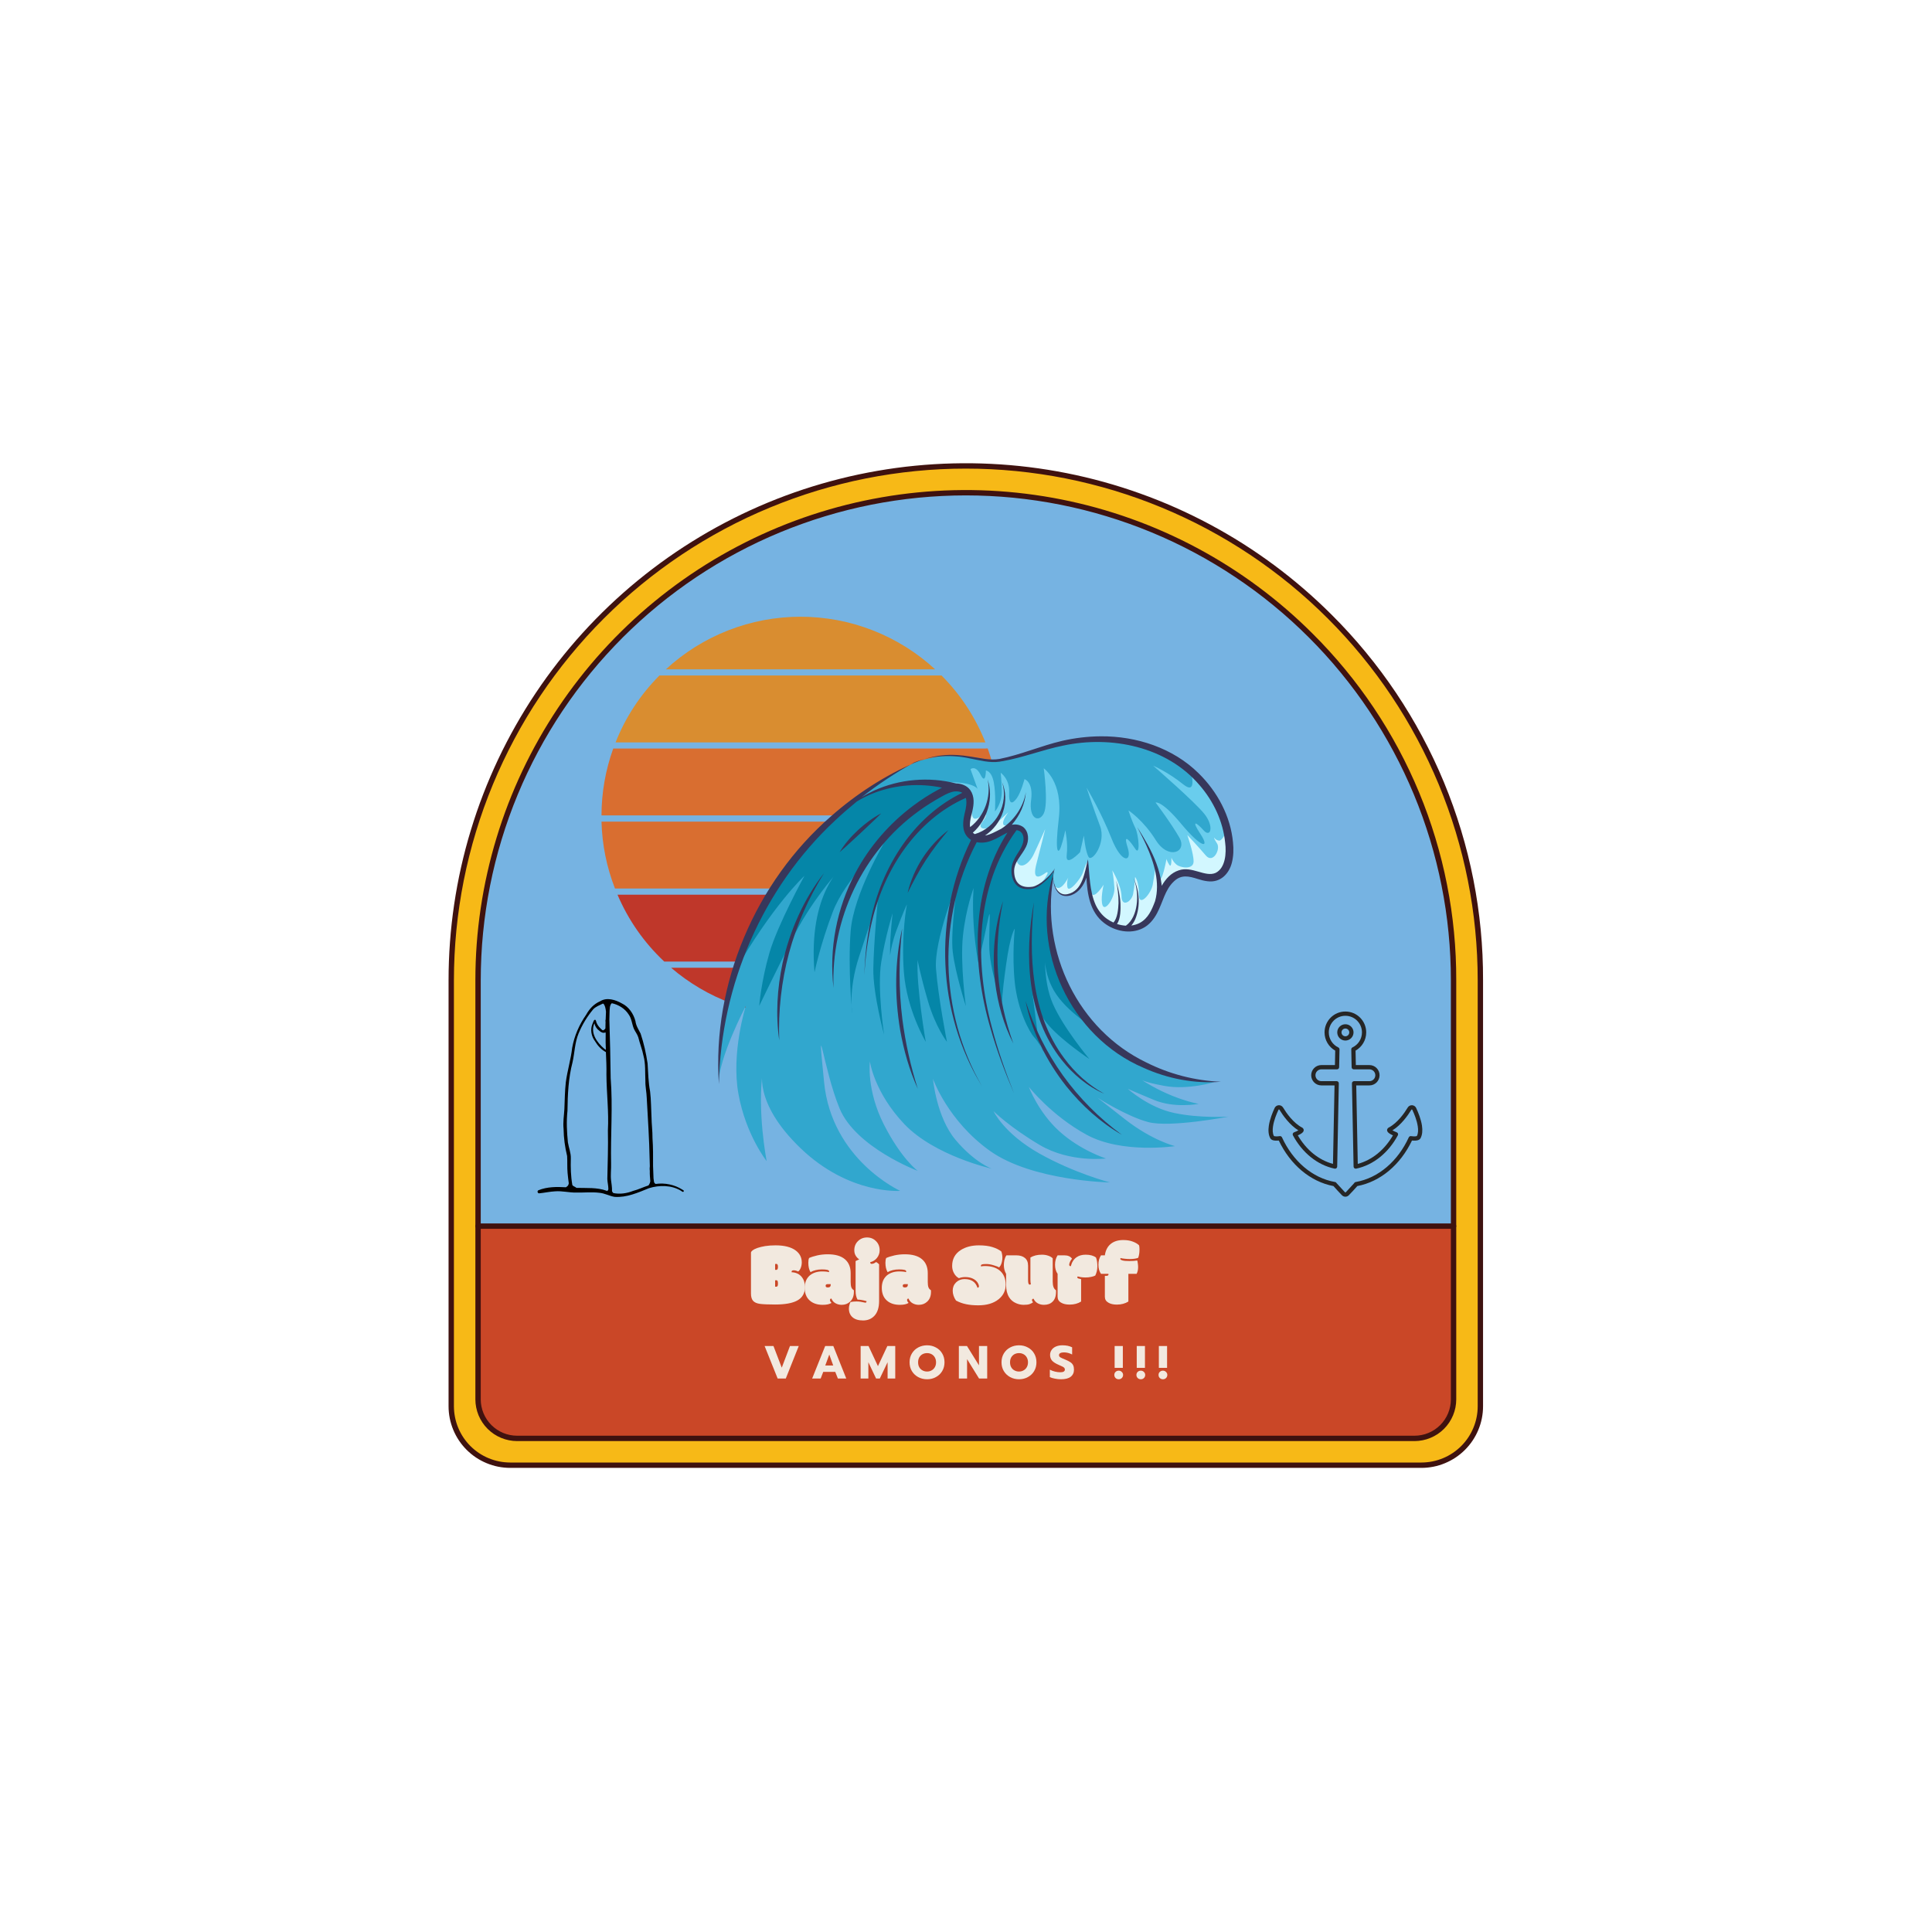 <svg xmlns="http://www.w3.org/2000/svg" xmlns:xlink="http://www.w3.org/1999/xlink" width="500" viewBox="0 0 375 375" height="500" preserveAspectRatio="xMidYMid meet"><defs><g></g><clipPath id="06da9ae72e"><path d="M 87 90 L 287.965 90 L 287.965 284.914 L 87 284.914 Z M 87 90 " clip-rule="nonzero"></path></clipPath><clipPath id="4f66b022ce"><path d="M 87 89.914 L 287.965 89.914 L 287.965 284.914 L 87 284.914 Z M 87 89.914 " clip-rule="nonzero"></path></clipPath><clipPath id="4f6a39fa32"><path d="M 116.75 145 L 194 145 L 194 159 L 116.75 159 Z M 116.75 145 " clip-rule="nonzero"></path></clipPath><clipPath id="d3fd585812"><path d="M 116.75 159 L 194 159 L 194 173 L 116.75 173 Z M 116.75 159 " clip-rule="nonzero"></path></clipPath><clipPath id="cb9742149f"><path d="M 139 143 L 239 143 L 239 231.957 L 139 231.957 Z M 139 143 " clip-rule="nonzero"></path></clipPath><clipPath id="2c9668de9c"><path d="M 139 142.707 L 239.461 142.707 L 239.461 213 L 139 213 Z M 139 142.707 " clip-rule="nonzero"></path></clipPath><clipPath id="2b76c9a420"><path d="M 104.23 193.496 L 132.73 193.496 L 132.73 232.496 L 104.23 232.496 Z M 104.23 193.496 " clip-rule="nonzero"></path></clipPath><clipPath id="a7657924fc"><path d="M 246.145 196.309 L 276.145 196.309 L 276.145 232.309 L 246.145 232.309 Z M 246.145 196.309 " clip-rule="nonzero"></path></clipPath></defs><path fill="#fcca07" d="M 125.684 168.852 C 125.07 169.016 124.449 169.18 123.824 169.348 C 122.48 164.758 122.867 159.824 124.828 155.418 C 129.559 143.758 144.918 139.898 155.176 146.23 C 162.062 150.543 165.457 156.605 166.789 163.91 C 153.539 163.227 138.926 165.309 125.684 168.852 Z M 190.953 168.305 C 184.164 165.902 175.328 164.285 166.887 163.914 C 165.652 148.414 149.145 137.664 134.457 144.516 C 125.344 148.484 120.125 159.957 123.125 169.551 C 111.871 172.48 101.562 178.602 93.52 185.496 C 92.852 186.078 92.879 186.109 93.594 185.59 C 101.938 179.152 112.062 173.047 123.316 170.234 L 123.316 170.238 C 143.727 164.387 168.242 162.172 187.98 167.652 C 188.789 167.82 193.953 169.387 190.953 168.305 " fill-opacity="1" fill-rule="nonzero"></path><path fill="#fcca07" d="M 105.777 170.379 C 105.562 170.949 119.582 166.465 119.078 166.125 C 119.281 165.555 105.285 170.035 105.777 170.379 " fill-opacity="1" fill-rule="nonzero"></path><path fill="#fcca07" d="M 110.422 158.281 C 117.707 158.988 117.777 158.215 110.492 157.531 C 103.211 156.824 103.137 157.598 110.422 158.281 " fill-opacity="1" fill-rule="nonzero"></path><path fill="#fcca07" d="M 117.781 148.488 C 122.98 150.902 123.293 150.191 118.086 147.797 C 112.859 145.426 112.555 146.137 117.781 148.488 " fill-opacity="1" fill-rule="nonzero"></path><path fill="#fcca07" d="M 128.84 142.746 C 129.34 142.668 125.977 136.602 125.609 136.949 C 125.113 137.027 128.477 143.094 128.84 142.746 " fill-opacity="1" fill-rule="nonzero"></path><path fill="#fcca07" d="M 141.203 138.398 C 141.707 138.473 141.211 132.895 140.742 133.156 C 140.238 133.078 140.734 138.656 141.203 138.398 " fill-opacity="1" fill-rule="nonzero"></path><path fill="#fcca07" d="M 155.852 135 C 157.523 130.973 156.887 130.609 155.176 134.68 C 153.316 138.559 154 138.902 155.852 135 " fill-opacity="1" fill-rule="nonzero"></path><path fill="#fcca07" d="M 167.434 141.43 C 172.723 138.176 172.316 137.523 167.027 140.797 C 161.898 144.297 162.336 144.938 167.434 141.43 " fill-opacity="1" fill-rule="nonzero"></path><path fill="#fcca07" d="M 166.934 154.051 C 166.73 154.434 178.633 150.68 178.25 150.48 C 178.348 149.762 166.445 153.516 166.934 154.051 " fill-opacity="1" fill-rule="nonzero"></path><path fill="#fcca07" d="M 171.539 161.031 C 171.332 161.531 181.512 160.762 181.23 160.301 C 181.438 159.805 171.258 160.57 171.539 161.031 " fill-opacity="1" fill-rule="nonzero"></path><path fill="#fcca07" d="M 155.176 146.23 C 144.918 139.898 129.562 143.758 124.828 155.418 C 122.867 159.824 122.48 164.758 123.824 169.348 C 124.449 169.18 125.07 169.016 125.684 168.852 C 138.926 165.309 153.539 163.227 166.793 163.91 C 165.457 156.605 162.062 150.543 155.176 146.23 " fill-opacity="1" fill-rule="nonzero"></path><g clip-path="url(#06da9ae72e)"><path fill="#f7b917" d="M 99.023 284.395 C 98.273 284.395 97.527 284.32 96.793 284.176 C 96.055 284.027 95.34 283.812 94.645 283.523 C 93.953 283.238 93.293 282.887 92.668 282.469 C 92.043 282.051 91.469 281.578 90.938 281.047 C 90.406 280.516 89.93 279.938 89.516 279.316 C 89.098 278.691 88.746 278.031 88.457 277.34 C 88.168 276.645 87.953 275.93 87.805 275.195 C 87.66 274.457 87.586 273.715 87.586 272.965 L 87.586 190.262 C 87.586 187.812 87.676 185.363 87.859 182.918 C 88.039 180.473 88.309 178.039 88.668 175.613 C 89.027 173.191 89.477 170.781 90.016 168.391 C 90.551 166 91.176 163.629 91.887 161.285 C 92.598 158.938 93.398 156.621 94.281 154.336 C 95.16 152.047 96.129 149.797 97.176 147.582 C 98.227 145.367 99.352 143.191 100.562 141.059 C 101.77 138.926 103.059 136.84 104.418 134.801 C 105.781 132.766 107.219 130.777 108.727 128.848 C 110.234 126.914 111.812 125.039 113.461 123.223 C 115.105 121.406 116.82 119.652 118.594 117.965 C 120.371 116.273 122.207 114.652 124.102 113.094 C 126 111.539 127.949 110.059 129.953 108.645 C 131.961 107.234 134.012 105.898 136.117 104.637 C 138.219 103.379 140.367 102.195 142.559 101.094 C 144.75 99.992 146.977 98.973 149.242 98.035 C 151.508 97.098 153.805 96.242 156.133 95.473 C 158.465 94.707 160.816 94.023 163.195 93.426 C 165.574 92.832 167.973 92.324 170.387 91.906 C 172.805 91.484 175.234 91.156 177.676 90.918 C 180.113 90.676 182.562 90.527 185.012 90.465 C 187.465 90.406 189.914 90.438 192.363 90.555 C 194.812 90.676 197.254 90.887 199.691 91.188 C 202.125 91.488 204.543 91.875 206.949 92.355 C 209.355 92.832 211.738 93.398 214.102 94.051 C 216.465 94.707 218.801 95.445 221.109 96.27 C 223.422 97.098 225.695 98.008 227.938 99 C 230.18 99.992 232.383 101.066 234.547 102.223 C 236.707 103.379 238.824 104.613 240.898 105.922 C 242.969 107.234 244.988 108.621 246.961 110.082 C 248.93 111.543 250.844 113.07 252.699 114.672 C 254.559 116.273 256.352 117.941 258.086 119.676 C 260.406 121.98 262.609 124.395 264.688 126.922 C 266.77 129.445 268.723 132.066 270.543 134.781 C 272.363 137.5 274.047 140.301 275.594 143.184 C 277.137 146.066 278.535 149.02 279.789 152.039 C 281.039 155.062 282.141 158.137 283.086 161.27 C 284.035 164.398 284.824 167.57 285.461 170.777 C 286.094 173.984 286.566 177.219 286.883 180.473 C 287.195 183.73 287.348 186.992 287.34 190.262 L 287.34 272.965 C 287.34 273.715 287.266 274.457 287.121 275.195 C 286.973 275.93 286.758 276.645 286.469 277.336 C 286.184 278.031 285.828 278.691 285.414 279.312 C 284.996 279.938 284.523 280.516 283.992 281.047 C 283.461 281.578 282.883 282.051 282.258 282.469 C 281.633 282.883 280.973 283.238 280.281 283.523 C 279.586 283.812 278.871 284.027 278.137 284.176 C 277.398 284.32 276.656 284.395 275.906 284.395 Z M 99.023 284.395 " fill-opacity="1" fill-rule="nonzero"></path></g><path fill="#76b3e2" d="M 187.465 95.637 C 189.012 95.637 190.562 95.676 192.109 95.75 C 193.656 95.828 195.199 95.941 196.742 96.094 C 198.285 96.246 199.82 96.434 201.355 96.66 C 202.887 96.891 204.414 97.152 205.934 97.457 C 207.453 97.758 208.965 98.098 210.469 98.473 C 211.969 98.852 213.461 99.262 214.945 99.711 C 216.43 100.16 217.898 100.648 219.359 101.168 C 220.816 101.691 222.262 102.25 223.691 102.84 C 225.125 103.434 226.539 104.062 227.941 104.723 C 229.34 105.387 230.727 106.082 232.09 106.812 C 233.457 107.543 234.805 108.305 236.133 109.102 C 237.465 109.895 238.773 110.727 240.059 111.586 C 241.348 112.445 242.613 113.336 243.859 114.258 C 245.105 115.184 246.324 116.133 247.523 117.117 C 248.719 118.098 249.895 119.109 251.043 120.148 C 252.188 121.191 253.312 122.258 254.406 123.352 C 255.504 124.449 256.57 125.57 257.609 126.715 C 258.652 127.863 259.664 129.035 260.645 130.234 C 261.629 131.43 262.582 132.652 263.504 133.895 C 264.426 135.141 265.32 136.406 266.18 137.691 C 267.039 138.98 267.871 140.289 268.668 141.617 C 269.461 142.945 270.227 144.293 270.957 145.656 C 271.688 147.023 272.383 148.406 273.047 149.805 C 273.707 151.207 274.336 152.621 274.93 154.051 C 275.523 155.48 276.078 156.926 276.602 158.383 C 277.121 159.844 277.609 161.312 278.059 162.793 C 278.508 164.277 278.922 165.77 279.297 167.27 C 279.676 168.773 280.016 170.285 280.316 171.801 C 280.617 173.32 280.883 174.848 281.109 176.379 C 281.336 177.91 281.527 179.445 281.68 180.988 C 281.832 182.527 281.945 184.074 282.02 185.621 C 282.098 187.168 282.137 188.715 282.137 190.262 L 282.137 271.617 C 282.137 272.113 282.086 272.605 281.988 273.094 C 281.891 273.582 281.75 274.055 281.559 274.516 C 281.367 274.977 281.133 275.41 280.859 275.824 C 280.582 276.238 280.266 276.621 279.914 276.973 C 279.562 277.324 279.18 277.641 278.766 277.914 C 278.352 278.191 277.914 278.426 277.453 278.617 C 276.996 278.805 276.52 278.949 276.031 279.047 C 275.543 279.145 275.051 279.191 274.555 279.191 L 100.371 279.191 C 99.875 279.191 99.383 279.145 98.895 279.047 C 98.406 278.949 97.93 278.805 97.473 278.617 C 97.012 278.426 96.574 278.191 96.16 277.914 C 95.746 277.641 95.363 277.324 95.012 276.973 C 94.66 276.621 94.348 276.238 94.07 275.824 C 93.793 275.41 93.559 274.977 93.367 274.516 C 93.18 274.055 93.035 273.582 92.938 273.094 C 92.84 272.605 92.793 272.113 92.793 271.617 L 92.793 190.262 C 92.793 188.715 92.828 187.168 92.906 185.621 C 92.98 184.074 93.094 182.527 93.246 180.988 C 93.398 179.445 93.59 177.91 93.816 176.379 C 94.043 174.848 94.309 173.32 94.609 171.801 C 94.914 170.285 95.254 168.773 95.629 167.27 C 96.004 165.77 96.418 164.277 96.867 162.793 C 97.316 161.312 97.805 159.844 98.324 158.383 C 98.848 156.926 99.406 155.48 99.996 154.051 C 100.59 152.621 101.219 151.207 101.883 149.805 C 102.543 148.406 103.238 147.023 103.969 145.656 C 104.699 144.293 105.465 142.945 106.262 141.617 C 107.059 140.289 107.887 138.98 108.746 137.691 C 109.605 136.406 110.5 135.141 111.422 133.895 C 112.344 132.652 113.297 131.43 114.281 130.234 C 115.266 129.035 116.277 127.863 117.316 126.715 C 118.355 125.57 119.426 124.449 120.52 123.352 C 121.617 122.258 122.738 121.191 123.887 120.148 C 125.035 119.109 126.207 118.098 127.402 117.117 C 128.602 116.133 129.824 115.184 131.066 114.258 C 132.312 113.336 133.578 112.445 134.867 111.586 C 136.156 110.727 137.465 109.895 138.793 109.102 C 140.121 108.305 141.469 107.543 142.836 106.812 C 144.203 106.082 145.586 105.387 146.984 104.723 C 148.387 104.062 149.801 103.434 151.234 102.84 C 152.664 102.25 154.109 101.691 155.57 101.168 C 157.027 100.648 158.5 100.16 159.98 99.711 C 161.465 99.262 162.957 98.852 164.461 98.473 C 165.965 98.098 167.473 97.758 168.992 97.457 C 170.512 97.152 172.039 96.891 173.574 96.66 C 175.105 96.434 176.641 96.246 178.184 96.094 C 179.727 95.941 181.27 95.828 182.816 95.75 C 184.367 95.676 185.914 95.637 187.465 95.637 Z M 187.465 95.637 " fill-opacity="1" fill-rule="nonzero"></path><path fill="#ca4727" d="M 100.371 279.191 L 274.555 279.191 C 275.051 279.191 275.547 279.145 276.035 279.047 C 276.52 278.949 276.996 278.805 277.457 278.617 C 277.914 278.426 278.352 278.191 278.766 277.914 C 279.18 277.641 279.562 277.324 279.914 276.973 C 280.266 276.621 280.582 276.238 280.859 275.824 C 281.133 275.41 281.367 274.977 281.559 274.516 C 281.75 274.055 281.891 273.582 281.988 273.094 C 282.086 272.605 282.137 272.113 282.137 271.617 L 282.137 237.988 L 92.793 237.988 L 92.793 271.617 C 92.793 272.113 92.84 272.605 92.938 273.094 C 93.035 273.582 93.18 274.055 93.367 274.516 C 93.559 274.977 93.793 275.41 94.07 275.824 C 94.348 276.238 94.66 276.621 95.012 276.973 C 95.363 277.324 95.746 277.641 96.16 277.914 C 96.574 278.191 97.012 278.426 97.473 278.617 C 97.93 278.805 98.406 278.949 98.895 279.047 C 99.383 279.145 99.875 279.191 100.371 279.191 Z M 100.371 279.191 " fill-opacity="1" fill-rule="nonzero"></path><g clip-path="url(#4f66b022ce)"><path fill="#3f120f" d="M 275.906 284.914 L 99.023 284.914 C 98.238 284.914 97.461 284.836 96.691 284.684 C 95.922 284.531 95.176 284.301 94.449 284 C 93.723 283.699 93.035 283.332 92.383 282.898 C 91.73 282.461 91.129 281.965 90.57 281.41 C 90.016 280.855 89.523 280.254 89.086 279.602 C 88.648 278.949 88.281 278.258 87.98 277.535 C 87.68 276.809 87.453 276.062 87.297 275.293 C 87.145 274.523 87.066 273.75 87.066 272.965 L 87.066 190.262 C 87.066 187.801 87.156 185.34 87.34 182.879 C 87.52 180.422 87.793 177.977 88.152 175.539 C 88.516 173.102 88.965 170.68 89.504 168.277 C 90.047 165.871 90.672 163.492 91.391 161.133 C 92.105 158.773 92.906 156.445 93.793 154.148 C 94.68 151.848 95.652 149.586 96.703 147.359 C 97.758 145.129 98.895 142.945 100.109 140.801 C 101.324 138.656 102.617 136.562 103.984 134.512 C 105.355 132.465 106.797 130.469 108.316 128.523 C 109.832 126.582 111.418 124.699 113.074 122.871 C 114.73 121.047 116.449 119.285 118.234 117.586 C 120.02 115.887 121.867 114.254 123.773 112.691 C 125.676 111.129 127.637 109.637 129.652 108.219 C 131.668 106.801 133.734 105.457 135.848 104.191 C 137.961 102.922 140.121 101.738 142.324 100.629 C 144.523 99.52 146.766 98.496 149.043 97.551 C 151.32 96.609 153.629 95.75 155.969 94.977 C 158.312 94.207 160.676 93.52 163.07 92.922 C 165.461 92.32 167.871 91.812 170.301 91.391 C 172.727 90.969 175.168 90.637 177.621 90.398 C 180.074 90.156 182.535 90.004 185 89.945 C 187.465 89.883 189.926 89.914 192.391 90.035 C 194.852 90.156 197.305 90.367 199.754 90.668 C 202.199 90.969 204.633 91.359 207.051 91.84 C 209.469 92.32 211.863 92.891 214.242 93.547 C 216.617 94.207 218.965 94.949 221.285 95.781 C 223.605 96.609 225.895 97.523 228.148 98.523 C 230.402 99.52 232.617 100.602 234.789 101.762 C 236.965 102.926 239.094 104.164 241.176 105.48 C 243.258 106.801 245.289 108.195 247.27 109.66 C 249.25 111.129 251.172 112.668 253.039 114.277 C 254.906 115.887 256.711 117.562 258.457 119.305 C 260.789 121.625 263 124.051 265.09 126.59 C 267.184 129.125 269.145 131.762 270.977 134.492 C 272.809 137.223 274.5 140.039 276.051 142.938 C 277.605 145.836 279.012 148.801 280.27 151.84 C 281.527 154.879 282.633 157.969 283.586 161.117 C 284.539 164.262 285.336 167.449 285.973 170.676 C 286.609 173.902 287.086 177.148 287.402 180.422 C 287.715 183.695 287.871 186.977 287.859 190.262 L 287.859 272.965 C 287.859 273.75 287.781 274.523 287.629 275.293 C 287.477 276.062 287.246 276.812 286.945 277.535 C 286.645 278.258 286.277 278.949 285.84 279.602 C 285.406 280.254 284.91 280.855 284.355 281.41 C 283.801 281.965 283.195 282.461 282.543 282.898 C 281.891 283.332 281.203 283.699 280.477 284 C 279.754 284.301 279.008 284.531 278.238 284.684 C 277.465 284.836 276.691 284.914 275.906 284.914 Z M 187.465 90.957 C 185.836 90.957 184.211 90.996 182.59 91.074 C 180.965 91.156 179.344 91.273 177.727 91.434 C 176.105 91.594 174.492 91.793 172.887 92.031 C 171.277 92.27 169.676 92.547 168.082 92.863 C 166.484 93.18 164.898 93.535 163.32 93.934 C 161.746 94.328 160.18 94.762 158.621 95.23 C 157.066 95.703 155.523 96.215 153.992 96.762 C 152.461 97.309 150.945 97.895 149.441 98.516 C 147.938 99.137 146.453 99.797 144.984 100.488 C 143.512 101.184 142.062 101.914 140.629 102.68 C 139.195 103.449 137.777 104.25 136.383 105.086 C 134.988 105.918 133.617 106.789 132.266 107.691 C 130.914 108.594 129.582 109.531 128.277 110.5 C 126.973 111.465 125.691 112.465 124.434 113.496 C 123.176 114.527 121.945 115.59 120.738 116.68 C 119.535 117.773 118.359 118.895 117.207 120.043 C 116.059 121.191 114.938 122.367 113.844 123.57 C 112.754 124.777 111.691 126.008 110.66 127.262 C 109.629 128.52 108.629 129.801 107.66 131.105 C 106.691 132.41 105.754 133.738 104.852 135.09 C 103.949 136.441 103.078 137.816 102.242 139.207 C 101.406 140.602 100.605 142.016 99.84 143.449 C 99.074 144.883 98.344 146.336 97.648 147.805 C 96.953 149.273 96.293 150.758 95.672 152.258 C 95.047 153.762 94.465 155.277 93.914 156.809 C 93.367 158.336 92.859 159.879 92.387 161.434 C 91.914 162.992 91.48 164.555 91.086 166.133 C 90.691 167.711 90.332 169.297 90.016 170.891 C 89.699 172.484 89.422 174.082 89.184 175.691 C 88.945 177.301 88.746 178.91 88.586 180.527 C 88.426 182.148 88.309 183.766 88.227 185.391 C 88.148 187.012 88.105 188.637 88.105 190.262 L 88.105 272.965 C 88.109 273.68 88.18 274.391 88.32 275.09 C 88.461 275.793 88.668 276.477 88.941 277.137 C 89.215 277.797 89.551 278.426 89.949 279.023 C 90.348 279.617 90.801 280.168 91.309 280.676 C 91.816 281.18 92.367 281.633 92.961 282.031 C 93.559 282.43 94.184 282.766 94.848 283.039 C 95.508 283.312 96.191 283.523 96.895 283.66 C 97.598 283.801 98.305 283.871 99.023 283.875 L 275.906 283.875 C 276.621 283.871 277.332 283.801 278.035 283.66 C 278.734 283.523 279.418 283.312 280.078 283.039 C 280.742 282.766 281.371 282.43 281.965 282.031 C 282.562 281.633 283.113 281.18 283.621 280.676 C 284.125 280.168 284.578 279.617 284.977 279.023 C 285.375 278.426 285.711 277.797 285.984 277.137 C 286.262 276.477 286.469 275.793 286.609 275.09 C 286.75 274.391 286.82 273.68 286.82 272.965 L 286.82 190.262 C 286.82 188.637 286.781 187.012 286.699 185.391 C 286.621 183.766 286.5 182.148 286.34 180.527 C 286.184 178.91 285.984 177.301 285.746 175.691 C 285.504 174.082 285.227 172.484 284.91 170.891 C 284.594 169.297 284.238 167.711 283.844 166.133 C 283.445 164.559 283.012 162.992 282.543 161.438 C 282.07 159.879 281.559 158.336 281.012 156.809 C 280.465 155.277 279.879 153.762 279.258 152.258 C 278.633 150.758 277.977 149.273 277.281 147.805 C 276.586 146.336 275.855 144.883 275.086 143.449 C 274.32 142.016 273.52 140.602 272.684 139.207 C 271.848 137.816 270.977 136.441 270.074 135.09 C 269.172 133.738 268.234 132.41 267.266 131.105 C 266.297 129.801 265.297 128.52 264.266 127.262 C 263.234 126.008 262.172 124.777 261.082 123.574 C 259.988 122.367 258.867 121.191 257.719 120.043 C 256.57 118.895 255.391 117.773 254.188 116.68 C 252.98 115.59 251.75 114.527 250.496 113.496 C 249.238 112.465 247.957 111.469 246.648 110.5 C 245.344 109.531 244.016 108.594 242.664 107.691 C 241.312 106.789 239.938 105.922 238.543 105.086 C 237.148 104.25 235.734 103.449 234.301 102.684 C 232.867 101.914 231.414 101.184 229.945 100.492 C 228.473 99.797 226.988 99.137 225.484 98.516 C 223.984 97.895 222.465 97.309 220.938 96.762 C 219.406 96.215 217.859 95.703 216.305 95.23 C 214.75 94.762 213.184 94.328 211.605 93.934 C 210.027 93.535 208.441 93.18 206.848 92.863 C 205.254 92.547 203.652 92.27 202.043 92.031 C 200.434 91.793 198.82 91.594 197.203 91.434 C 195.582 91.273 193.961 91.156 192.34 91.074 C 190.715 90.996 189.09 90.957 187.465 90.957 Z M 187.465 90.957 " fill-opacity="1" fill-rule="nonzero"></path></g><path fill="#3f120f" d="M 274.555 279.715 L 100.371 279.715 C 99.84 279.711 99.316 279.66 98.793 279.555 C 98.273 279.453 97.766 279.297 97.273 279.094 C 96.781 278.891 96.316 278.641 95.875 278.348 C 95.434 278.051 95.023 277.715 94.648 277.34 C 94.27 276.965 93.934 276.555 93.641 276.113 C 93.344 275.672 93.094 275.203 92.891 274.715 C 92.688 274.223 92.531 273.715 92.43 273.195 C 92.324 272.672 92.273 272.148 92.27 271.617 L 92.27 190.262 C 92.27 187.926 92.355 185.594 92.527 183.262 C 92.699 180.934 92.957 178.613 93.301 176.301 C 93.645 173.992 94.07 171.695 94.586 169.418 C 95.098 167.137 95.691 164.879 96.371 162.645 C 97.047 160.406 97.809 158.199 98.648 156.02 C 99.492 153.84 100.41 151.695 101.41 149.582 C 102.41 147.473 103.484 145.398 104.637 143.367 C 105.789 141.332 107.016 139.344 108.312 137.402 C 109.613 135.461 110.98 133.566 112.418 131.727 C 113.855 129.883 115.359 128.098 116.93 126.367 C 118.5 124.637 120.133 122.965 121.824 121.355 C 123.52 119.742 125.266 118.195 127.074 116.715 C 128.883 115.234 130.738 113.82 132.652 112.473 C 134.562 111.129 136.52 109.855 138.523 108.652 C 140.531 107.453 142.578 106.328 144.664 105.277 C 146.754 104.227 148.875 103.254 151.035 102.359 C 153.195 101.465 155.383 100.652 157.605 99.918 C 159.824 99.188 162.066 98.535 164.332 97.969 C 166.602 97.402 168.887 96.918 171.188 96.52 C 173.492 96.117 175.809 95.805 178.133 95.574 C 180.461 95.348 182.789 95.203 185.129 95.145 C 187.465 95.09 189.801 95.117 192.133 95.23 C 194.469 95.348 196.797 95.547 199.117 95.832 C 201.438 96.121 203.742 96.488 206.035 96.945 C 208.328 97.402 210.602 97.941 212.852 98.562 C 215.105 99.188 217.332 99.891 219.531 100.68 C 221.734 101.465 223.902 102.332 226.039 103.281 C 228.176 104.227 230.277 105.25 232.336 106.352 C 234.398 107.453 236.418 108.629 238.391 109.879 C 240.367 111.129 242.293 112.449 244.168 113.84 C 246.047 115.234 247.871 116.691 249.641 118.219 C 251.41 119.746 253.121 121.332 254.773 122.984 C 256.984 125.184 259.082 127.484 261.066 129.891 C 263.051 132.297 264.91 134.793 266.648 137.383 C 268.383 139.973 269.988 142.641 271.461 145.391 C 272.93 148.137 274.266 150.953 275.457 153.832 C 276.652 156.711 277.699 159.645 278.602 162.629 C 279.508 165.613 280.262 168.633 280.863 171.691 C 281.469 174.75 281.922 177.828 282.219 180.934 C 282.52 184.035 282.664 187.145 282.656 190.262 L 282.656 271.617 C 282.656 272.148 282.602 272.672 282.5 273.195 C 282.395 273.715 282.242 274.223 282.035 274.715 C 281.832 275.203 281.582 275.672 281.289 276.113 C 280.992 276.555 280.656 276.965 280.281 277.34 C 279.902 277.715 279.496 278.051 279.055 278.348 C 278.609 278.641 278.145 278.891 277.652 279.094 C 277.16 279.297 276.656 279.453 276.133 279.555 C 275.613 279.66 275.086 279.711 274.555 279.715 Z M 187.465 96.156 C 185.922 96.156 184.383 96.195 182.844 96.27 C 181.305 96.348 179.77 96.461 178.234 96.609 C 176.703 96.762 175.172 96.949 173.648 97.176 C 172.125 97.402 170.605 97.664 169.094 97.965 C 167.586 98.266 166.082 98.605 164.586 98.977 C 163.094 99.352 161.605 99.762 160.133 100.211 C 158.66 100.656 157.195 101.141 155.746 101.66 C 154.293 102.18 152.855 102.73 151.434 103.32 C 150.012 103.91 148.602 104.535 147.207 105.191 C 145.816 105.852 144.441 106.543 143.082 107.27 C 141.723 107.996 140.383 108.754 139.059 109.547 C 137.738 110.34 136.438 111.16 135.156 112.016 C 133.875 112.875 132.617 113.758 131.379 114.676 C 130.141 115.594 128.926 116.543 127.734 117.52 C 126.543 118.496 125.379 119.5 124.234 120.535 C 123.094 121.57 121.977 122.633 120.887 123.719 C 119.801 124.809 118.738 125.926 117.703 127.066 C 116.668 128.207 115.66 129.371 114.684 130.562 C 113.707 131.754 112.758 132.969 111.84 134.203 C 110.922 135.441 110.035 136.699 109.18 137.98 C 108.324 139.262 107.5 140.562 106.707 141.883 C 105.914 143.203 105.156 144.543 104.43 145.902 C 103.703 147.262 103.012 148.637 102.352 150.027 C 101.691 151.422 101.07 152.828 100.48 154.25 C 99.891 155.672 99.336 157.109 98.816 158.559 C 98.297 160.012 97.812 161.473 97.367 162.945 C 96.918 164.418 96.508 165.902 96.133 167.398 C 95.758 168.891 95.422 170.395 95.121 171.902 C 94.82 173.414 94.559 174.93 94.332 176.453 C 94.105 177.977 93.918 179.508 93.766 181.039 C 93.613 182.57 93.5 184.105 93.426 185.645 C 93.352 187.184 93.312 188.723 93.312 190.262 L 93.312 271.617 C 93.312 272.078 93.359 272.539 93.449 272.992 C 93.539 273.445 93.676 273.887 93.852 274.316 C 94.031 274.742 94.246 275.148 94.504 275.535 C 94.762 275.918 95.055 276.277 95.383 276.605 C 95.711 276.93 96.066 277.223 96.453 277.48 C 96.836 277.738 97.242 277.957 97.672 278.133 C 98.102 278.312 98.543 278.445 98.996 278.535 C 99.449 278.625 99.91 278.672 100.371 278.672 L 274.555 278.672 C 275.02 278.672 275.477 278.625 275.93 278.535 C 276.387 278.445 276.828 278.312 277.254 278.133 C 277.684 277.957 278.09 277.738 278.477 277.48 C 278.859 277.223 279.219 276.93 279.543 276.605 C 279.871 276.277 280.164 275.918 280.422 275.535 C 280.68 275.148 280.898 274.742 281.074 274.316 C 281.254 273.887 281.387 273.445 281.477 272.992 C 281.57 272.539 281.613 272.078 281.613 271.617 L 281.613 190.262 C 281.613 188.723 281.578 187.184 281.5 185.645 C 281.426 184.105 281.312 182.57 281.16 181.039 C 281.012 179.508 280.82 177.977 280.598 176.453 C 280.371 174.93 280.105 173.414 279.805 171.902 C 279.504 170.395 279.168 168.891 278.793 167.398 C 278.418 165.902 278.008 164.418 277.562 162.945 C 277.113 161.473 276.629 160.012 276.113 158.559 C 275.594 157.109 275.039 155.672 274.449 154.25 C 273.859 152.828 273.234 151.422 272.574 150.027 C 271.918 148.637 271.223 147.262 270.496 145.902 C 269.77 144.543 269.012 143.203 268.219 141.883 C 267.43 140.562 266.605 139.262 265.746 137.98 C 264.891 136.699 264.004 135.441 263.086 134.203 C 262.168 132.969 261.223 131.754 260.242 130.562 C 259.266 129.371 258.262 128.207 257.227 127.066 C 256.191 125.926 255.129 124.809 254.039 123.723 C 252.949 122.633 251.832 121.57 250.691 120.535 C 249.551 119.5 248.383 118.496 247.191 117.52 C 246 116.543 244.789 115.594 243.551 114.676 C 242.312 113.762 241.051 112.875 239.77 112.02 C 238.492 111.16 237.188 110.34 235.867 109.547 C 234.547 108.754 233.207 107.996 231.848 107.27 C 230.488 106.543 229.113 105.852 227.719 105.191 C 226.324 104.535 224.918 103.91 223.492 103.32 C 222.07 102.73 220.633 102.18 219.184 101.66 C 217.73 101.141 216.27 100.656 214.793 100.211 C 213.32 99.762 211.836 99.352 210.34 98.977 C 208.848 98.605 207.344 98.266 205.832 97.965 C 204.32 97.664 202.801 97.402 201.277 97.176 C 199.754 96.949 198.227 96.762 196.691 96.609 C 195.16 96.461 193.621 96.348 192.082 96.27 C 190.543 96.195 189.004 96.156 187.465 96.156 Z M 187.465 96.156 " fill-opacity="1" fill-rule="nonzero"></path><path fill="#3f120f" d="M 282.137 238.512 L 92.793 238.512 C 92.648 238.512 92.523 238.461 92.422 238.359 C 92.32 238.258 92.27 238.133 92.27 237.988 C 92.27 237.848 92.32 237.723 92.422 237.621 C 92.523 237.52 92.648 237.469 92.793 237.469 L 282.137 237.469 C 282.277 237.469 282.402 237.52 282.504 237.621 C 282.605 237.723 282.656 237.848 282.656 237.988 C 282.656 238.133 282.605 238.258 282.504 238.359 C 282.402 238.461 282.277 238.512 282.137 238.512 Z M 282.137 238.512 " fill-opacity="1" fill-rule="nonzero"></path><g clip-path="url(#4f6a39fa32)"><path fill="#d96e30" d="M 119.027 145.293 C 117.523 149.488 116.762 153.812 116.75 158.27 L 193.996 158.27 C 193.984 153.809 193.227 149.48 191.719 145.285 Z M 119.027 145.293 " fill-opacity="1" fill-rule="nonzero"></path></g><g clip-path="url(#d3fd585812)"><path fill="#d96e30" d="M 119.367 172.461 L 191.383 172.461 C 193.004 168.285 193.871 163.957 193.988 159.477 L 116.75 159.477 C 116.871 163.957 117.742 168.285 119.367 172.461 Z M 119.367 172.461 " fill-opacity="1" fill-rule="nonzero"></path></g><path fill="#d98d30" d="M 181.508 129.918 C 180.629 129.105 179.711 128.336 178.758 127.609 C 177.805 126.883 176.82 126.203 175.805 125.566 C 174.789 124.934 173.746 124.348 172.676 123.809 C 171.605 123.273 170.516 122.785 169.398 122.348 C 168.285 121.914 167.152 121.531 166 121.199 C 164.852 120.871 163.688 120.594 162.512 120.371 C 161.332 120.152 160.148 119.984 158.957 119.875 C 157.766 119.762 156.57 119.707 155.375 119.707 C 154.18 119.707 152.984 119.762 151.793 119.875 C 150.602 119.984 149.418 120.152 148.238 120.371 C 147.062 120.594 145.898 120.871 144.75 121.199 C 143.598 121.531 142.465 121.914 141.352 122.348 C 140.234 122.785 139.145 123.273 138.074 123.809 C 137.004 124.348 135.961 124.934 134.945 125.566 C 133.93 126.203 132.945 126.883 131.992 127.609 C 131.039 128.336 130.121 129.105 129.242 129.918 Z M 181.508 129.918 " fill-opacity="1" fill-rule="nonzero"></path><path fill="#d98d30" d="M 191.266 144.098 C 189.312 139.188 186.473 134.859 182.75 131.113 L 127.996 131.113 C 124.273 134.859 121.434 139.188 119.48 144.098 Z M 191.266 144.098 " fill-opacity="1" fill-rule="nonzero"></path><path fill="#bf372a" d="M 190.891 173.656 L 119.855 173.656 C 121.977 178.617 125.004 182.945 128.93 186.641 L 181.816 186.641 C 185.742 182.945 188.77 178.617 190.891 173.656 Z M 190.891 173.656 " fill-opacity="1" fill-rule="nonzero"></path><path fill="#bf372a" d="M 130.262 187.84 C 131.129 188.582 132.023 189.285 132.953 189.949 C 133.879 190.613 134.836 191.23 135.82 191.812 C 136.801 192.391 137.809 192.922 138.84 193.414 C 139.871 193.902 140.918 194.344 141.988 194.738 C 143.059 195.137 144.141 195.484 145.242 195.785 C 146.344 196.082 147.453 196.336 148.574 196.535 C 149.699 196.738 150.828 196.887 151.961 196.988 C 153.098 197.09 154.234 197.141 155.375 197.141 C 156.516 197.141 157.652 197.09 158.789 196.988 C 159.922 196.887 161.051 196.738 162.176 196.535 C 163.297 196.336 164.406 196.082 165.508 195.785 C 166.609 195.484 167.691 195.137 168.762 194.738 C 169.832 194.344 170.879 193.902 171.91 193.414 C 172.941 192.922 173.949 192.391 174.93 191.812 C 175.914 191.23 176.871 190.613 177.797 189.949 C 178.727 189.285 179.621 188.582 180.488 187.84 Z M 130.262 187.84 " fill-opacity="1" fill-rule="nonzero"></path><g clip-path="url(#cb9742149f)"><path fill="#31a7ce" d="M 139.504 210.406 C 139.371 205.516 144.762 195.242 144.762 195.242 C 144.762 195.242 141.883 204.332 143.328 212.309 C 144.762 220.289 148.809 225.371 148.809 225.371 C 148.809 225.371 146.883 215.52 148.102 207.586 C 148.102 207.586 145.965 213.824 155.406 222.883 C 164.844 231.941 174.723 231.145 174.723 231.145 C 174.723 231.145 161.426 225.117 159.953 210.031 C 158.461 194.941 159.816 207.555 162.961 215.145 C 166.109 222.734 178.125 227.262 178.125 227.262 C 178.125 227.262 174.945 224.938 171.543 218.234 C 168.141 211.531 168.848 206.027 168.848 206.027 C 168.848 206.027 169.633 211.949 175.504 218.16 C 181.391 224.367 192.5 226.84 192.5 226.84 C 192.5 226.84 189.25 225.719 185.484 221.262 C 181.738 216.824 181.09 209.398 181.09 209.398 C 181.09 209.398 183.922 217.512 192.141 223.379 C 200.359 229.242 215.445 229.512 215.445 229.512 C 215.445 229.512 208.582 227.742 201.699 223.871 C 194.836 219.988 192.848 215.684 192.848 215.684 C 192.848 215.684 195.965 218.789 201.836 222.254 C 207.723 225.719 214.664 224.863 214.664 224.863 C 214.664 224.863 209.711 223.301 205.602 219.566 C 201.488 215.832 199.699 210.961 199.699 210.961 C 199.699 210.961 204.051 216.508 210.914 220.258 C 217.781 224.008 228.062 222.461 228.062 222.461 C 228.062 222.461 223.668 221.398 218.352 217.242 C 213.039 213.074 213.039 213.074 213.039 213.074 C 213.039 213.074 218.641 216.672 222.883 217.797 C 227.129 218.922 238.469 216.734 238.469 216.734 C 238.469 216.734 232.941 217.094 227.914 216.027 C 222.883 214.965 218.91 211.336 218.91 211.336 C 218.91 211.336 219.902 211.801 223.938 213.48 C 227.973 215.176 232.656 214.258 232.656 214.258 C 232.656 214.258 227.312 213.391 221.227 209.371 C 221.227 209.371 221.469 209.953 226.062 210.781 C 230.652 211.605 235.711 210.031 235.711 210.031 C 235.711 210.031 231.676 209.879 229.176 209.16 C 226.68 208.441 219.48 205.172 219.48 205.172 C 219.48 205.172 209.41 197.074 207.316 192.859 C 205.223 188.645 203.598 180.844 203.629 177.109 C 203.66 173.379 204.336 170.078 204.336 170.078 L 204.41 170.902 C 204.41 170.902 204.59 172.012 205 172.656 C 205.406 173.301 206.219 173.812 207.105 173.75 C 208.008 173.691 209.652 172.371 209.965 171.891 C 210.281 171.414 210.887 169.164 210.887 169.164 L 211.172 170.797 L 211.848 174.801 C 211.848 174.801 213.625 179.797 218.125 180.109 C 222.629 180.426 224.645 175.73 224.645 175.73 C 224.645 175.73 225.656 171.008 228.32 170.094 C 230.969 169.18 232.836 170.574 235.23 170.273 C 237.609 169.973 238.242 166.777 238.242 166.777 C 238.242 166.777 238.918 162.473 237.352 158.664 C 235.789 154.855 231.375 149.77 228.004 147.344 C 224.645 144.926 216.23 143.309 213.746 143.441 C 211.262 143.578 204.199 144.477 200.031 146.023 C 195.859 147.566 194.398 147.434 193.539 147.582 C 192.699 147.719 191.672 147.418 190.152 147.16 C 188.633 146.906 184.613 146.594 182.777 146.785 C 180.938 146.98 179.086 147.523 179.086 147.523 L 178.621 147.625 L 177.719 147.957 L 177.477 148.047 L 176.844 148.375 L 172.355 150.805 L 162.828 157.645 L 154.199 166.539 L 147.453 176.527 L 142.922 188.211 L 139.926 200.191 L 139.551 206.957 Z M 139.504 210.406 " fill-opacity="1" fill-rule="nonzero"></path></g><path fill="#0586a8" d="M 142.531 188.719 C 150.031 175.613 156.141 170.004 156.141 170.004 C 156.141 170.004 150.934 179.48 149.336 184.984 C 147.742 190.488 147.363 195.242 147.363 195.242 C 147.363 195.242 150.496 188.703 154.273 181.309 C 158.055 173.918 163.73 167.934 163.73 167.934 C 163.73 167.934 156.789 173.211 158.098 188.719 C 158.098 188.719 159.168 183.5 161.637 177.008 C 164.105 170.512 171.59 163.629 171.59 163.629 C 171.59 163.629 165.672 173.617 165.117 180.68 C 164.543 187.746 165.402 196.773 165.402 196.773 C 165.402 196.773 164.617 192.184 166.742 185.691 C 168.863 179.195 170.371 174.906 170.371 174.906 C 170.371 174.906 169.586 183.066 169.512 188.016 C 169.438 192.949 171.59 200.793 171.59 200.793 C 171.59 200.793 170.234 191.762 171.047 186.754 C 171.844 181.746 173.262 177.23 173.262 177.23 C 173.262 177.23 172.766 181.461 172.766 184.219 C 172.766 186.98 172.582 184.504 173.938 180.754 C 175.309 177.02 176.031 175.535 176.031 175.535 C 176.031 175.535 174.887 181.402 175.445 188.734 C 176.016 196.066 179.688 202.215 179.688 202.215 C 179.688 202.215 177.824 191.492 178.109 186.336 C 178.109 186.336 178.621 189.199 180.109 194.297 C 181.602 199.398 183.801 202.215 183.801 202.215 C 183.801 202.215 182.098 193.531 181.676 188.027 C 181.254 182.523 185.922 170.992 185.922 170.992 C 185.922 170.992 184.434 180.621 184.93 184.773 C 185.426 188.945 187.473 195.289 187.473 195.289 C 187.473 195.289 186.344 187.023 186.902 181.672 C 187.473 176.301 188.98 172.355 188.98 172.355 C 188.98 172.355 188.707 175.043 188.98 179.348 C 189.25 183.648 189.883 186.844 189.883 186.844 C 189.883 186.844 190.742 183.441 191.582 179.348 C 192.426 175.25 192.004 178.281 192.004 183.305 C 192.004 188.312 194.488 194.734 194.488 194.734 C 194.488 194.734 194.414 193.441 195.273 187.324 C 196.117 181.191 196.973 180.246 196.973 180.246 C 196.973 180.246 196.402 185.359 196.973 190.73 C 197.547 196.098 199.789 200.297 200.723 201.316 C 201.672 202.336 202.559 204.152 202.559 204.152 C 202.559 204.152 201.715 203.223 201.371 200.328 C 201.008 197.434 200.391 192.812 200.391 192.812 C 200.391 192.812 200.949 196.098 203.645 199.129 C 206.34 202.156 211.441 205.547 211.441 205.547 C 211.441 205.547 206.414 199.547 204.352 194.824 C 202.305 190.098 202.934 184.16 202.934 184.16 C 202.934 184.16 202.152 188.117 204.562 192.273 C 206.969 196.441 212.781 199.832 212.781 199.832 C 212.781 199.832 208.582 196.023 207.031 191.93 C 205.48 187.836 203.402 180.742 203.344 179.062 C 203.266 177.383 204.02 172.281 204.035 171.578 C 204.051 170.887 204.367 170.184 204.367 170.184 L 204.426 169.598 C 204.426 169.598 204.473 169.312 204.473 169.238 C 204.473 169.164 204.531 169.027 204.531 169.027 L 204.41 169.148 L 204.141 169.539 L 203.914 169.793 L 203.777 169.973 C 203.777 169.973 202.891 170.797 202.199 171.367 C 201.504 171.938 201.008 172.254 200.676 172.312 C 200.348 172.371 199.652 172.461 199.652 172.461 C 199.652 172.461 198.508 172.418 198.086 172.102 C 197.668 171.773 197.215 171.203 197.047 170.723 C 196.883 170.258 196.824 170.109 196.824 169.656 C 196.824 169.207 196.719 167.934 197.004 167.348 C 197.289 166.762 198.191 165.984 198.344 165.43 C 198.508 164.875 198.797 163.375 198.84 162.953 C 198.887 162.535 198.328 161.438 198.328 161.438 L 197.289 160.824 L 196.598 161.152 C 196.598 161.152 196.297 160.824 195.801 161.035 C 195.301 161.258 193.633 162.188 193.633 162.188 C 193.633 162.188 191.93 162.699 190.754 162.773 C 189.582 162.848 188.258 162.652 187.941 161.246 C 187.625 159.836 188 157.434 188 157.434 C 188 157.434 188.391 154.961 188.512 154.871 C 188.633 154.781 188.152 153.957 187.367 153.414 C 186.586 152.875 186.012 152.801 185.246 152.727 C 184.477 152.652 183.168 152.32 183.168 152.32 C 183.168 152.32 179.328 151.586 176.527 152.008 C 173.727 152.426 171.047 153.223 171.047 153.223 C 171.047 153.223 168.398 154.316 167.914 154.539 C 167.449 154.766 166.547 155.109 166.547 155.109 C 166.547 155.109 163.762 156.895 159.516 161.336 C 155.27 165.773 152.184 168.816 152.184 168.816 C 152.184 168.816 147.863 175.926 147.062 177.574 C 146.266 179.227 143.18 186.066 143.18 186.066 Z M 142.531 188.719 " fill-opacity="1" fill-rule="nonzero"></path><path fill="#69cded" d="M 238.391 166.297 C 238.227 168.309 238.227 169.371 236.902 169.898 C 235.578 170.422 234.133 170.062 232.91 169.898 C 231.691 169.734 230.473 169.523 229.027 169.898 C 227.598 170.273 226.949 170.168 226.316 171.758 C 225.684 173.348 224.027 176.57 224.027 176.57 C 224.027 176.57 223.02 180.379 218.715 180.23 C 214.406 180.066 212.133 176.242 211.863 174.848 C 211.773 174.41 211.684 173.648 211.578 172.777 C 211.367 170.977 211.156 168.789 211.141 168.547 C 211.141 168.531 211.141 168.52 211.141 168.52 C 211.141 168.52 210.629 170.422 210.254 171.098 C 209.875 171.773 209.363 172.387 209.363 172.387 C 209.363 172.387 208.191 173.348 208.07 173.406 C 207.949 173.469 206.957 173.812 206.488 173.766 C 206.023 173.707 205.602 173.348 205.449 173.227 C 205.301 173.105 204.789 172.238 204.789 172.238 C 204.789 172.238 204.758 172.164 204.727 172.043 C 204.621 171.699 204.41 171.023 204.41 170.949 C 204.41 170.844 204.336 170.332 204.336 170.332 L 204.41 169.957 L 204.41 169.539 C 204.41 169.539 204.441 169.312 204.441 169.297 C 204.441 169.281 204.484 169.074 204.5 169.043 L 204.066 169.672 L 203.312 170.496 C 203.312 170.496 202.137 171.773 201.082 172.176 C 200.043 172.566 198.391 172.238 197.938 172.117 C 197.484 171.996 196.535 170.438 196.508 170.137 C 196.477 169.836 196.535 167.723 197.199 166.793 C 197.863 165.863 199.172 163.434 199.172 163.434 L 198.238 160.809 L 196.117 160.793 L 190.5 163.148 L 187.641 161.348 L 187.547 159.039 L 188.09 154.797 L 187.336 153.414 L 185.59 152.652 L 182.383 151.871 C 188.844 151.543 189.73 153.07 189.762 153.16 L 188.375 149.305 C 188.375 149.305 189.34 148.406 190.348 150.418 C 191.359 152.426 191.359 149.562 191.359 149.562 C 191.359 149.562 192.457 149.562 192.895 151.871 C 193.328 154.164 193.121 157.512 193.121 157.512 C 193.121 157.512 194.504 155.922 194.445 153.535 C 194.383 151.152 194.234 149.996 194.234 149.996 C 194.234 149.996 195.98 151.168 195.875 153.762 C 195.77 156.355 196.566 156.039 197.363 154.93 C 198.164 153.82 198.855 151.227 198.855 151.227 C 198.855 151.227 200.602 151.707 200.137 155.305 C 199.652 158.906 201.641 159.758 202.59 157.898 C 203.539 156.039 202.59 149.125 202.59 149.125 C 202.59 149.125 206.352 151.707 205.512 158.859 C 204.668 166 205.465 165.742 205.93 164.363 C 206.414 162.984 206.773 161.168 206.773 161.168 C 206.773 161.168 207.332 163.57 207.047 166 C 206.773 168.43 209.637 165.414 209.637 165.414 L 210.375 162.188 C 210.375 162.188 210.645 165.16 211.277 166.312 C 211.91 167.484 214.785 163.613 213.504 160.285 C 212.254 157 210.945 152.996 210.898 152.875 C 210.992 153.027 213.789 157.766 215.734 162.715 C 217.707 167.738 219.828 167.422 218.863 164.453 C 217.914 161.484 219.348 163.238 220.355 164.77 C 221.363 166.297 221.047 162.07 220.355 160.688 C 219.664 159.309 219.031 157.301 219.031 157.301 C 219.031 157.301 221.906 159.16 224.344 163.074 C 226.785 166.988 230.504 165.398 228.922 162.594 C 227.324 159.789 224.301 155.77 224.301 155.77 C 224.301 155.77 225.445 155.289 229.312 159.953 C 233.184 164.617 234.93 164.812 233.016 161.902 C 231.105 158.996 232.219 159.594 233.605 161.152 C 234.988 162.715 235.695 160.434 233.801 158.02 C 231.918 155.637 223.953 148.738 223.832 148.617 C 223.922 148.66 226.801 149.922 229.629 152.215 C 232.504 154.539 231.121 149.727 231.121 149.727 L 234.961 153.535 C 234.961 153.535 237.441 159.383 237.926 160.328 C 238.031 160.523 238.105 160.809 238.18 161.168 C 238.438 162.488 238.512 164.707 238.391 166.297 Z M 238.391 166.297 " fill-opacity="1" fill-rule="nonzero"></path><path fill="#d2f7ff" d="M 188.602 156.191 C 188.406 159.102 189.07 159.383 190.363 158.426 C 191.66 157.449 191.66 158.246 190.637 159.594 C 189.609 160.945 191.359 161.184 192.637 160.301 C 193.918 159.414 195.723 157.66 195.723 157.66 C 195.723 157.66 194.762 158.891 194.699 159.668 C 194.625 160.449 195.406 160.18 195.406 160.18 C 195.406 160.18 195.09 161.184 194.941 161.289 C 194.805 161.395 191.359 162.91 191.359 162.91 C 191.359 162.91 189.914 162.805 189.625 162.805 C 189.34 162.805 188.918 162.91 188.574 162.34 C 188.211 161.77 188.211 160.898 188.105 160.676 C 188 160.465 187.82 160.211 187.82 159.789 C 187.82 159.355 188.602 156.191 188.602 156.191 Z M 188.602 156.191 " fill-opacity="1" fill-rule="nonzero"></path><path fill="#d2f7ff" d="M 197.23 166.75 C 197.742 169.059 199.699 167.828 200.648 165.82 C 201.609 163.809 202.875 160.914 202.875 160.914 C 202.875 160.914 201.988 164.543 201.176 167.648 C 200.359 170.754 201.566 170.438 202.875 169.477 C 204.184 168.52 202.41 171.414 201.566 171.848 C 200.723 172.266 200.602 172.477 199.773 172.418 C 198.93 172.355 197.484 171.789 197.484 171.789 C 197.484 171.789 196.566 169.777 196.641 169.223 C 196.703 168.668 197.168 167.152 197.168 167.152 Z M 197.23 166.75 " fill-opacity="1" fill-rule="nonzero"></path><path fill="#d2f7ff" d="M 207.406 170.199 C 207.406 170.211 207.379 170.258 207.348 170.316 C 207.379 170.258 207.406 170.211 207.406 170.199 Z M 207.406 170.199 " fill-opacity="1" fill-rule="nonzero"></path><path fill="#d2f7ff" d="M 211.172 167.965 C 211.172 168.129 211.156 168.324 211.156 168.52 C 211.156 168.504 211.156 168.488 211.156 168.488 C 211.156 168.488 210.645 170.391 210.27 171.066 C 209.891 171.742 209.379 172.355 209.379 172.355 C 209.379 172.355 208.203 173.316 208.086 173.375 C 207.965 173.438 206.969 173.781 206.504 173.738 C 206.035 173.676 205.617 173.316 205.465 173.195 C 205.312 173.078 204.801 172.207 204.801 172.207 C 204.801 172.207 204.773 172.133 204.742 172.012 C 205.797 173.211 207.047 170.918 207.348 170.332 C 207.242 170.586 207.031 171.23 207.18 172.176 C 207.379 173.453 209.711 170.691 210.164 169.418 C 210.598 168.145 211.23 166.418 211.172 167.965 Z M 211.172 167.965 " fill-opacity="1" fill-rule="nonzero"></path><path fill="#d2f7ff" d="M 238.391 166.297 C 238.227 168.309 238.227 169.371 236.902 169.898 C 235.578 170.422 234.133 170.062 232.91 169.898 C 231.691 169.734 230.473 169.523 229.027 169.898 C 227.598 170.273 226.949 170.168 226.316 171.758 C 225.684 173.348 224.027 176.57 224.027 176.57 C 224.027 176.57 223.02 180.379 218.715 180.23 C 214.406 180.066 212.133 176.242 211.863 174.848 C 211.773 174.41 211.684 173.648 211.578 172.777 C 211.652 173.004 211.727 173.211 211.805 173.391 C 212.391 174.621 214.137 171.848 214.211 171.727 C 214.184 171.848 213.535 174.637 214.031 175.777 C 214.543 176.945 216.41 174.215 216.305 172.355 C 216.199 170.484 215.898 168.938 215.898 168.938 C 215.898 168.938 217.645 171.816 217.691 173.992 C 217.719 176.168 219.633 175.043 219.934 173.527 C 220.234 172.012 220.324 170.211 220.324 170.211 C 220.324 170.211 221.094 171.113 221.062 173.648 C 221.047 176.18 223.395 173.543 223.742 171.727 C 224.074 169.914 224.285 168.129 224.285 168.129 C 224.285 168.129 224.48 169.434 225.008 170.496 C 225.535 171.562 226.422 166.703 226.422 166.703 C 226.422 166.703 226.453 167.062 226.949 167.844 C 227.445 168.637 227.371 166.465 227.371 166.465 C 227.371 166.465 227.582 167.152 228.336 167.797 C 229.086 168.457 231.66 168.863 231.676 167.215 C 231.691 165.594 230.488 162.176 230.457 162.07 C 230.547 162.16 232.688 164.438 234.055 166.059 C 235.457 167.691 236.945 164.844 236.238 163.734 C 235.531 162.625 235.652 162.562 235.652 162.562 C 235.652 162.562 235.922 163.074 236.629 163.164 C 237.141 163.223 237.82 161.918 238.152 161.184 C 238.438 162.488 238.512 164.707 238.391 166.297 Z M 238.391 166.297 " fill-opacity="1" fill-rule="nonzero"></path><g clip-path="url(#2c9668de9c)"><path fill="#37375b" d="M 239.324 163.508 C 238.859 158.426 236.285 153.656 232.672 150.117 C 227.703 145.184 220.582 142.859 213.656 142.918 C 211.141 142.934 208.641 143.234 206.203 143.789 C 202.031 144.762 198.164 146.488 193.992 147.312 C 192.109 147.641 190.242 147.117 188.363 146.848 C 186.523 146.547 184.645 146.41 182.789 146.621 C 180.984 146.816 179.223 147.328 177.551 148.031 C 177.598 148 177.641 147.973 177.703 147.957 C 171.77 150.52 166.246 154.09 161.367 158.379 C 146.641 171.172 138.211 190.984 139.535 210.418 C 139.926 191.195 148.012 172.371 162.133 159.219 C 163.473 157.961 164.875 156.746 166.305 155.574 C 167.434 154.887 168.625 154.301 169.859 153.836 C 173.969 152.305 178.547 151.977 182.836 152.891 C 182.625 152.996 182.43 153.102 182.234 153.207 C 180.516 154.121 178.875 155.172 177.312 156.34 C 172.645 159.82 168.73 164.32 166.02 169.461 C 162.391 176.301 160.887 184.203 161.789 191.777 C 161.262 178.477 167.434 165.352 178.199 157.523 C 179.703 156.414 181.301 155.426 182.941 154.527 C 183.754 154.074 184.551 153.699 185.336 153.609 C 185.352 153.609 185.367 153.609 185.395 153.609 C 185.41 153.609 185.41 153.609 185.426 153.625 C 185.426 153.625 185.426 153.625 185.426 153.609 C 186.012 153.582 186.449 153.688 186.781 153.879 C 177.176 158.531 171.094 168.43 169 178.625 C 168.246 182.121 167.871 185.676 167.781 189.242 C 167.961 185.691 168.441 182.148 169.285 178.699 C 171.633 168.727 177.883 159.102 187.473 154.871 C 187.715 155.727 187.504 156.879 187.246 157.855 C 186.887 159.383 186.629 161.289 187.879 162.551 C 188.059 162.742 188.27 162.895 188.48 163.027 C 181.09 178.043 181.887 196.594 190.605 210.84 C 182.293 196.488 181.902 178.086 189.582 163.465 C 190.062 163.57 190.574 163.582 191.055 163.523 C 192.094 163.418 193.074 162.938 193.945 162.461 C 194.383 162.234 194.941 161.891 195.543 161.605 C 188.422 172.777 188.602 187.129 192.23 199.516 C 193.465 203.867 195.062 208.109 196.84 212.266 C 195.168 208.066 193.66 203.805 192.531 199.441 C 189.113 186.77 189.309 172.07 197.305 161.141 C 197.727 161.168 198.086 161.348 198.375 161.754 C 199.066 162.895 198.418 164.258 197.758 165.277 C 197.23 166.09 196.672 166.957 196.445 167.918 C 196.102 169.312 196.418 171.23 197.68 172.102 C 198.328 172.539 199.125 172.629 199.879 172.566 C 200.633 172.539 201.34 172.238 201.941 171.801 C 202.727 171.246 203.418 170.574 204.02 169.824 C 204.215 169.582 204.395 169.328 204.547 169.059 C 204.516 169.164 204.484 169.281 204.457 169.387 C 204.441 169.492 204.426 169.598 204.41 169.703 C 199.953 184.371 207.738 201.211 221.98 207.27 C 226.68 209.387 231.902 210.391 236.992 209.969 C 231.902 209.762 226.949 208.457 222.492 206.219 C 209.23 199.832 202.094 184.836 204.41 170.543 C 204.484 171.922 205.059 173.496 206.352 173.844 C 207.859 174.203 209.336 173.184 210.102 171.953 C 210.434 171.441 210.676 170.902 210.871 170.332 C 211.051 173.586 211.562 177.035 214.289 179.137 C 216.367 180.754 219.391 181.387 221.816 180.172 C 223.035 179.57 223.953 178.445 224.57 177.277 C 225.73 175.133 226.09 172.688 227.914 171.023 C 229.328 169.719 230.758 170.062 232.461 170.602 C 233.047 170.781 233.68 170.977 234.387 171.051 C 236.84 171.367 238.543 169.672 239.113 167.422 C 239.43 166.133 239.461 164.812 239.324 163.508 Z M 235.938 169.434 C 233.906 170.316 231.359 168.039 228.785 168.938 C 227.281 169.434 226.242 170.617 225.488 171.938 C 225.473 171.816 225.473 171.699 225.457 171.594 C 225.113 168.879 224.074 166.344 222.777 163.973 C 222.133 162.805 221.438 161.664 220.73 160.523 C 221.348 161.711 221.965 162.895 222.508 164.094 C 224 167.422 225.219 171.336 224.195 174.922 C 223.562 176.602 222.883 178.223 221.258 179.121 C 220.73 179.406 220.176 179.57 219.586 179.645 C 219.902 179.27 220.16 178.852 220.355 178.402 C 221.41 175.867 221.168 172.91 220.039 170.469 C 220.672 172.133 220.867 173.945 220.609 175.688 C 220.398 177.188 219.781 178.789 218.535 179.676 C 217.961 179.645 217.375 179.527 216.816 179.348 C 217.539 178.266 217.523 176.465 217.48 175.297 C 217.391 173.797 217.043 172.328 216.637 170.902 C 216.922 172.355 217.133 173.844 217.102 175.297 C 217.059 176.363 216.906 178.266 216.109 179.062 C 215.656 178.852 215.223 178.609 214.828 178.324 C 213.895 177.652 213.172 176.707 212.676 175.656 C 211.441 172.926 211.504 169.734 211.172 166.793 C 210.523 169.281 210.191 172.957 207.152 173.57 C 205.254 173.918 204.473 171.711 204.395 170.184 C 204.484 169.645 204.59 169.086 204.711 168.547 C 204.605 168.848 204.5 169.148 204.41 169.461 C 204.426 169.281 204.473 169.102 204.531 168.922 C 204.605 168.805 204.668 168.668 204.711 168.547 C 204.684 168.609 204.637 168.684 204.605 168.742 C 204.637 168.684 204.668 168.609 204.711 168.547 C 204.652 168.637 204.605 168.727 204.562 168.816 C 203.762 170.109 201.836 171.789 200.48 172.102 C 198.328 172.445 196.973 171.562 196.852 169.344 C 196.703 167.363 198.312 166.102 199.141 164.379 C 199.758 163.164 199.742 161.453 198.598 160.523 C 197.875 160.031 197.141 159.953 196.387 160.09 C 197.938 158.32 198.961 156.086 199.125 153.73 C 198.645 156.641 196.824 159.266 194.355 160.855 C 193.285 161.395 192.215 162.023 191.191 162.176 C 194.52 159.969 196.086 155.559 194.504 151.812 C 195.844 156.023 193.375 160.688 189.203 161.902 C 189.07 161.828 188.934 161.723 188.828 161.621 C 190.273 160.344 191.281 158.664 191.777 156.879 C 192.305 155.035 192.293 153.07 191.703 151.301 C 192.441 154.707 191.043 158.469 188.301 160.539 C 188.242 160.211 188.242 159.848 188.301 159.445 C 188.375 158.801 188.586 158.078 188.738 157.422 C 189.039 156.102 189.191 154.602 188.348 153.387 C 187.73 152.5 186.629 152.082 185.578 152.066 C 180.309 150.715 174.602 151.211 169.664 153.445 C 168.82 153.836 167.992 154.27 167.207 154.766 C 170.43 152.246 173.863 149.965 177.461 147.973 C 180.926 146.637 184.598 146.41 188.227 147.207 C 190.109 147.551 192.082 148.137 194.039 147.836 L 194.262 147.793 L 194.73 147.719 C 198.676 147.012 202.469 145.496 206.367 144.719 C 215.734 142.723 226.453 144.914 232.82 152.383 C 235.547 155.516 237.398 159.445 237.805 163.582 C 238.062 165.547 237.879 168.488 235.938 169.434 Z M 235.938 169.434 " fill-opacity="1" fill-rule="nonzero"></path></g><path fill="#37375b" d="M 151.25 201.918 C 151.039 196.246 151.672 190.504 153.133 185.031 C 154.605 179.555 156.941 174.277 159.953 169.461 C 155.977 174.531 153.297 180.664 151.898 186.934 C 150.859 191.824 150.527 196.969 151.25 201.918 Z M 151.25 201.918 " fill-opacity="1" fill-rule="nonzero"></path><path fill="#37375b" d="M 175.113 180.215 C 173.637 186.648 173.637 193.457 174.723 199.953 C 175.414 203.852 176.512 207.734 178.141 211.336 C 176.754 206.957 175.746 202.426 175.156 197.883 C 174.418 192.047 174.449 186.078 175.113 180.215 Z M 175.113 180.215 " fill-opacity="1" fill-rule="nonzero"></path><path fill="#37375b" d="M 206.309 208.738 C 203.16 204.332 200.707 199.426 199.051 194.27 C 200.27 200.281 203.145 205.996 206.941 210.809 C 209.922 214.527 213.578 217.859 217.719 220.242 C 213.355 217.035 209.469 213.133 206.309 208.738 Z M 206.309 208.738 " fill-opacity="1" fill-rule="nonzero"></path><path fill="#37375b" d="M 206.066 205.727 C 208.266 208.516 211.082 210.898 214.363 212.309 C 211.246 210.613 208.613 208.184 206.535 205.367 C 200.105 196.727 199.668 185.434 200.691 175.117 C 198.797 185.449 199.309 197.164 206.066 205.727 Z M 206.066 205.727 " fill-opacity="1" fill-rule="nonzero"></path><path fill="#37375b" d="M 193.148 190.684 C 193.66 194.762 194.789 198.871 196.688 202.531 C 195.09 198.137 194.066 193.52 193.723 188.855 C 193.391 184.191 193.738 179.48 194.699 174.906 C 192.969 179.93 192.547 185.418 193.148 190.684 Z M 193.148 190.684 " fill-opacity="1" fill-rule="nonzero"></path><path fill="#37375b" d="M 176.168 173.332 C 177.25 171.141 178.379 168.996 179.703 166.957 C 181.031 164.902 182.52 163.016 184.086 161.125 C 180.188 164.094 177.266 168.562 176.168 173.332 Z M 176.168 173.332 " fill-opacity="1" fill-rule="nonzero"></path><path fill="#37375b" d="M 171.047 157.871 C 169.391 158.727 167.902 159.863 166.531 161.125 C 165.176 162.398 163.941 163.793 162.977 165.398 C 164.211 164.348 165.852 162.789 167.059 161.68 C 168.23 160.555 169.918 159.023 171.047 157.871 Z M 171.047 157.871 " fill-opacity="1" fill-rule="nonzero"></path><g clip-path="url(#2b76c9a420)"><path fill="#000000" d="M 132.457 230.914 C 130.949 229.941 129.035 229.543 127.262 229.805 C 127.219 229.77 127.168 229.746 127.129 229.707 C 127.027 229.641 126.973 229.512 126.941 229.395 C 126.918 229.164 126.879 228.938 126.848 228.707 C 126.844 227.91 126.762 227.117 126.758 226.32 C 126.762 224.52 126.781 222.719 126.648 220.926 C 126.664 219.555 126.473 218.199 126.457 216.828 C 126.363 215.168 126.387 213.508 126.184 211.859 C 125.84 210.07 125.812 208.215 125.695 206.406 C 125.402 204.445 124.969 202.48 124.34 200.609 C 123.941 199.828 123.445 199.09 123.34 198.199 C 122.969 196.773 122.047 195.406 120.703 194.762 C 119.465 194.059 117.797 193.52 116.492 194.34 C 115.27 194.875 114.418 195.793 113.77 196.961 C 112.43 198.875 111.477 201.066 111.059 203.371 C 110.805 205.637 110.121 207.812 109.824 210.062 C 109.633 211.789 109.617 213.523 109.547 215.254 C 109.477 216.539 109.25 217.816 109.391 219.109 C 109.414 220.902 109.656 222.648 110.078 224.387 C 110.148 225.484 110.066 226.578 110.168 227.676 C 110.219 228.352 110.316 229.012 110.402 229.684 C 110.371 229.836 110.324 229.988 110.242 230.129 C 110.133 230.227 110.016 230.309 109.91 230.414 C 109.887 230.426 109.867 230.438 109.844 230.449 C 108.035 230.344 106.199 230.34 104.5 231.031 C 104.223 231.172 104.332 231.625 104.641 231.625 C 105.684 231.523 106.715 231.289 107.762 231.234 C 109.129 231.129 110.457 231.5 111.816 231.473 C 113.324 231.508 114.848 231.336 116.352 231.52 C 117.344 231.602 118.293 232.145 119.273 232.309 C 121.629 232.484 123.844 231.484 125.98 230.621 C 127.973 230.004 130.344 230.012 132.18 231.125 C 132.324 231.246 132.66 231.512 132.73 231.184 C 132.73 231.008 132.562 231.008 132.457 230.914 Z M 117.473 194.645 C 117.473 194.645 117.465 194.645 117.473 194.645 C 117.465 194.645 117.473 194.645 117.473 194.645 Z M 117.945 231.094 C 117.922 231.125 117.887 231.148 117.848 231.176 C 117.801 231.152 117.762 231.141 117.715 231.117 C 115.871 230.449 113.867 230.625 111.934 230.566 C 111.836 230.531 111.738 230.484 111.656 230.402 C 111.445 230.305 111.234 230.199 111.094 230.023 C 110.793 228.316 110.746 226.59 110.797 224.855 C 110.832 223.781 110.398 222.777 110.23 221.734 C 110.027 219.707 109.922 217.66 110.145 215.629 C 110.18 212.445 110.324 209.273 111.129 206.18 C 111.547 204.328 111.559 202.383 112.297 200.605 C 113.004 198.887 113.977 197.297 115.164 195.875 C 115.68 195.359 116.359 195.125 117.023 194.793 C 117.082 194.82 117.137 194.852 117.191 194.875 C 117.191 194.875 117.188 194.875 117.188 194.875 C 117.488 195.309 117.559 195.848 117.621 196.375 C 117.609 196.863 117.586 197.355 117.562 197.84 C 117.535 197.992 117.484 198.188 117.539 198.305 C 117.523 198.738 117.512 199.172 117.512 199.605 C 117.426 199.793 117.215 199.93 117.031 200 C 116.98 199.965 116.922 199.934 116.863 199.906 C 116.434 199.512 116.039 199.125 115.809 198.559 C 115.723 198.434 115.738 198.184 115.637 198.07 C 115.625 198.023 115.605 197.98 115.566 197.953 C 115.246 197.812 115.109 198.535 114.996 198.738 C 114.527 199.84 114.777 201.156 115.488 202.094 C 116.004 202.961 116.719 203.742 117.605 204.215 C 117.668 205.66 117.742 207.109 117.707 208.551 C 117.73 212.176 118.191 215.793 117.992 219.426 C 118.066 222.574 117.945 225.699 117.883 228.848 C 117.91 229.508 118.086 230.164 118.086 230.82 C 118.066 230.918 118.023 231.012 117.945 231.094 Z M 117.598 203.781 C 117.496 203.711 117.391 203.641 117.281 203.559 C 115.906 202.383 114.523 200.504 115.375 198.621 C 115.5 199.219 115.855 199.746 116.348 200.086 C 116.551 200.277 116.812 200.41 117.07 200.469 C 117.09 200.469 117.105 200.465 117.125 200.457 C 117.262 200.477 117.406 200.445 117.547 200.387 C 117.551 200.504 117.559 200.621 117.562 200.738 C 117.527 201.754 117.559 202.77 117.598 203.781 Z M 126.148 229.594 C 126.062 229.77 125.992 229.965 125.852 230.098 C 124.855 230.414 123.906 230.895 122.895 231.148 C 121.66 231.637 120.32 231.836 119.047 231.57 C 118.941 231.473 118.863 231.355 118.793 231.223 C 118.828 230.496 118.648 229.488 118.613 229.137 C 118.48 228.047 118.648 226.961 118.613 225.871 C 118.496 220.316 118.965 214.809 118.531 209.262 C 118.48 205.523 118.41 201.793 118.281 198.059 C 118.281 198.039 118.277 197.992 118.277 197.934 C 118.324 197.137 118.277 196.34 118.375 195.543 C 118.422 195.262 118.508 194.902 118.75 194.723 C 120.066 195.004 121.316 195.777 122.035 196.922 C 122.609 197.719 122.656 198.773 123.031 199.672 C 123.293 200.254 123.703 200.734 123.895 201.348 C 124.184 202.562 124.664 203.699 124.902 204.934 C 125.332 206.512 125.188 208.176 125.27 209.801 C 125.238 210.91 125.504 212.016 125.535 213.133 C 125.75 217.121 126.027 221.121 126.098 225.121 C 126.098 225.547 126.109 225.98 126.133 226.414 C 126.125 226.426 126.125 226.434 126.121 226.445 C 126.078 226.727 126.098 227.012 126.125 227.301 C 126.102 227.957 126.172 228.621 126.223 229.277 C 126.199 229.383 126.176 229.496 126.148 229.594 Z M 126.148 229.594 " fill-opacity="1" fill-rule="nonzero"></path></g><g clip-path="url(#a7657924fc)"><path fill="#262626" d="M 259.109 206.73 L 256.469 206.73 C 255.383 206.73 254.504 207.617 254.504 208.703 C 254.504 209.793 255.383 210.676 256.469 210.676 L 259.031 210.676 C 259.031 210.676 258.73 225.91 258.73 225.91 C 255.926 225.164 253.512 223.141 251.906 220.375 C 252.215 220.238 252.469 220.102 252.641 219.977 C 252.801 219.863 252.906 219.75 252.965 219.652 C 253.059 219.488 253.066 219.332 253.023 219.195 C 252.984 219.074 252.902 218.949 252.727 218.859 C 251.012 217.945 249.695 216.051 249.043 214.973 C 248.867 214.68 248.543 214.508 248.199 214.523 C 247.859 214.543 247.555 214.746 247.406 215.055 C 247.406 215.059 247.406 215.059 247.406 215.059 C 247.008 215.91 246.469 217.234 246.281 218.488 C 246.145 219.395 246.195 220.266 246.562 220.93 C 246.648 221.09 246.805 221.223 247.039 221.305 C 247.309 221.398 247.723 221.418 248.211 221.375 C 250.426 226.023 254.293 229.359 258.824 230.215 C 258.84 230.23 258.855 230.25 258.875 230.273 C 259.18 230.641 259.984 231.488 260.465 231.992 C 260.641 232.176 260.883 232.281 261.137 232.281 C 261.391 232.281 261.633 232.176 261.809 231.992 C 262.293 231.488 263.098 230.641 263.402 230.273 C 263.418 230.25 263.438 230.23 263.449 230.215 C 267.98 229.359 271.852 226.023 274.066 221.375 C 274.559 221.418 274.973 221.398 275.242 221.305 C 275.477 221.223 275.633 221.09 275.723 220.93 C 276.086 220.266 276.137 219.395 276.004 218.488 C 275.816 217.234 275.273 215.91 274.875 215.059 C 274.875 215.059 274.875 215.059 274.875 215.055 C 274.73 214.746 274.426 214.543 274.082 214.523 C 273.738 214.508 273.414 214.68 273.238 214.973 C 272.586 216.051 271.273 217.945 269.555 218.859 C 269.383 218.949 269.297 219.074 269.258 219.195 C 269.215 219.332 269.223 219.488 269.32 219.652 C 269.375 219.75 269.48 219.863 269.641 219.977 C 269.812 220.102 270.062 220.238 270.371 220.375 C 268.766 223.141 266.352 225.164 263.543 225.91 C 263.543 225.91 263.246 210.676 263.246 210.676 C 263.246 210.676 265.805 210.676 265.805 210.676 C 266.895 210.676 267.773 209.793 267.773 208.703 C 267.773 207.617 266.895 206.73 265.805 206.73 L 263.168 206.73 C 263.168 206.73 263.113 203.926 263.113 203.926 C 264.348 203.23 265.18 201.906 265.18 200.387 C 265.18 198.152 263.371 196.336 261.137 196.336 C 258.906 196.336 257.094 198.152 257.094 200.387 C 257.094 201.906 257.93 203.23 259.164 203.926 Z M 270.27 219.402 C 271.969 218.359 273.277 216.496 273.941 215.402 C 273.941 215.402 273.941 215.398 273.945 215.398 C 273.965 215.367 274 215.348 274.039 215.348 C 274.078 215.352 274.113 215.375 274.129 215.41 C 274.504 216.203 275.012 217.441 275.188 218.613 C 275.293 219.312 275.285 219.988 275.012 220.504 C 274.98 220.516 274.867 220.555 274.777 220.562 C 274.535 220.59 274.223 220.57 273.875 220.523 C 273.695 220.496 273.52 220.594 273.445 220.758 C 271.344 225.348 267.578 228.656 263.137 229.43 C 263.004 229.453 262.891 229.543 262.836 229.66 C 262.762 229.742 261.719 230.895 261.215 231.422 C 261.195 231.441 261.168 231.453 261.137 231.453 C 261.109 231.453 261.082 231.441 261.062 231.422 C 260.559 230.895 259.516 229.742 259.441 229.66 C 259.383 229.543 259.273 229.453 259.141 229.43 C 254.699 228.656 250.934 225.348 248.832 220.758 C 248.758 220.594 248.582 220.496 248.402 220.523 C 248.055 220.57 247.742 220.59 247.504 220.562 C 247.414 220.555 247.301 220.516 247.27 220.504 C 246.996 219.988 246.988 219.312 247.094 218.613 C 247.27 217.441 247.777 216.203 248.152 215.41 C 248.168 215.375 248.203 215.352 248.242 215.348 C 248.281 215.348 248.32 215.367 248.34 215.398 C 248.34 215.398 248.34 215.402 248.34 215.402 C 249.004 216.496 250.316 218.359 252.012 219.402 C 251.801 219.523 251.508 219.656 251.172 219.785 C 251.062 219.828 250.977 219.918 250.934 220.027 C 250.895 220.141 250.902 220.266 250.957 220.367 C 252.766 223.727 255.676 226.125 259.051 226.836 C 259.168 226.859 259.293 226.828 259.391 226.754 C 259.488 226.676 259.543 226.562 259.547 226.438 L 259.863 210.273 C 259.867 210.16 259.824 210.055 259.746 209.977 C 259.668 209.895 259.562 209.852 259.453 209.852 L 256.469 209.852 C 255.84 209.852 255.328 209.34 255.328 208.703 C 255.328 208.07 255.84 207.559 256.469 207.559 C 256.469 207.559 259.516 207.559 259.516 207.559 C 259.738 207.559 259.922 207.379 259.926 207.152 L 259.996 203.684 C 259.996 203.523 259.906 203.371 259.758 203.301 C 258.672 202.785 257.918 201.672 257.918 200.387 C 257.918 198.609 259.363 197.164 261.137 197.164 C 262.914 197.164 264.355 198.609 264.355 200.387 C 264.355 201.672 263.605 202.785 262.516 203.301 C 262.371 203.371 262.277 203.523 262.281 203.684 L 262.352 207.152 C 262.355 207.379 262.539 207.559 262.762 207.559 L 265.805 207.559 C 266.438 207.559 266.949 208.07 266.949 208.703 C 266.949 209.336 266.438 209.852 265.805 209.852 C 265.805 209.852 262.824 209.852 262.824 209.852 C 262.715 209.852 262.605 209.895 262.531 209.977 C 262.453 210.055 262.41 210.16 262.41 210.273 L 262.73 226.438 C 262.734 226.562 262.789 226.676 262.887 226.754 C 262.98 226.828 263.105 226.859 263.227 226.836 C 266.602 226.125 269.512 223.727 271.32 220.367 C 271.375 220.262 271.383 220.137 271.344 220.027 C 271.301 219.914 271.215 219.828 271.105 219.785 C 270.773 219.656 270.48 219.523 270.27 219.402 Z M 261.137 198.805 C 260.266 198.805 259.559 199.516 259.559 200.387 C 259.559 201.262 260.266 201.969 261.137 201.969 C 262.008 201.969 262.719 201.262 262.719 200.387 C 262.719 199.516 262.008 198.805 261.137 198.805 Z M 261.137 199.633 C 261.555 199.633 261.895 199.969 261.895 200.387 C 261.895 200.805 261.555 201.145 261.137 201.145 C 260.723 201.145 260.383 200.805 260.383 200.387 C 260.383 199.969 260.723 199.633 261.137 199.633 Z M 261.137 199.633 " fill-opacity="1" fill-rule="evenodd"></path></g><g fill="#f2e9df" fill-opacity="1"><g transform="translate(145.482, 253.112)"><g><path d="M 4.969 -3.391 C 5 -3.367 5.066 -3.359 5.172 -3.359 C 5.285 -3.359 5.367 -3.395 5.422 -3.469 C 5.484 -3.539 5.516 -3.676 5.516 -3.875 L 5.516 -4.031 C 5.516 -4.25 5.488 -4.398 5.438 -4.484 C 5.383 -4.578 5.301 -4.625 5.188 -4.625 C 5.082 -4.625 5.008 -4.613 4.969 -4.594 C 4.969 -4.562 4.969 -4.516 4.969 -4.453 Z M 4.969 -6.641 C 5 -6.629 5.066 -6.625 5.172 -6.625 C 5.285 -6.625 5.367 -6.664 5.422 -6.75 C 5.484 -6.832 5.516 -6.973 5.516 -7.172 L 5.516 -7.219 C 5.516 -7.426 5.488 -7.57 5.438 -7.656 C 5.383 -7.75 5.301 -7.797 5.188 -7.797 C 5.082 -7.797 5.008 -7.785 4.969 -7.766 C 4.969 -7.734 4.969 -7.688 4.969 -7.625 Z M 0.281 -9.969 C 0.281 -10.102 0.391 -10.254 0.609 -10.422 C 1.066 -10.773 1.879 -11.051 3.047 -11.25 C 3.648 -11.344 4.316 -11.391 5.047 -11.391 C 6.773 -11.391 8.082 -11.055 8.969 -10.391 C 9.75 -9.805 10.141 -9.035 10.141 -8.078 C 10.141 -7.723 10.078 -7.379 9.953 -7.047 C 9.836 -6.723 9.664 -6.477 9.438 -6.312 C 9.133 -6.469 8.844 -6.547 8.562 -6.547 C 8.426 -6.547 8.32 -6.52 8.25 -6.469 C 8.188 -6.414 8.156 -6.316 8.156 -6.172 C 9 -6.141 9.656 -5.836 10.125 -5.266 C 10.551 -4.734 10.766 -4.082 10.766 -3.312 C 10.766 -2.102 10.258 -1.223 9.25 -0.672 C 8.301 -0.16 6.875 0.094 4.969 0.094 C 3.633 0.094 2.656 0.051 2.031 -0.031 C 1.414 -0.113 0.969 -0.312 0.688 -0.625 C 0.414 -0.938 0.281 -1.41 0.281 -2.047 Z M 0.281 -9.969 "></path></g></g></g><g fill="#f2e9df" fill-opacity="1"><g transform="translate(156.082, 253.112)"><g><path d="M 9.031 -4.281 C 9.031 -3.863 9.07 -3.523 9.156 -3.266 C 9.25 -3.016 9.41 -2.82 9.641 -2.688 C 9.648 -2.656 9.656 -2.598 9.656 -2.516 L 9.656 -2.359 C 9.656 -1.547 9.406 -0.91 8.906 -0.453 C 8.469 -0.047 7.926 0.156 7.281 0.156 C 6.844 0.156 6.441 0.051 6.078 -0.156 C 5.711 -0.363 5.453 -0.664 5.297 -1.062 C 5.109 -1.062 5.016 -0.961 5.016 -0.766 C 5.016 -0.609 5.113 -0.426 5.312 -0.219 C 4.938 0.031 4.367 0.156 3.609 0.156 C 2.547 0.156 1.695 -0.129 1.062 -0.703 C 0.426 -1.285 0.109 -2.098 0.109 -3.141 C 0.109 -4.18 0.441 -4.988 1.109 -5.562 C 1.734 -6.07 2.535 -6.328 3.516 -6.328 C 3.848 -6.328 4.172 -6.305 4.484 -6.266 C 4.691 -6.223 4.801 -6.195 4.812 -6.188 C 4.832 -6.25 4.844 -6.301 4.844 -6.344 C 4.844 -6.488 4.711 -6.586 4.453 -6.641 C 4.203 -6.691 3.875 -6.719 3.469 -6.719 C 2.594 -6.719 1.848 -6.539 1.234 -6.188 C 0.953 -6.664 0.812 -7.273 0.812 -8.016 C 0.812 -8.43 0.863 -8.738 0.969 -8.938 C 1.383 -9.125 1.91 -9.289 2.547 -9.438 C 3.191 -9.582 3.867 -9.656 4.578 -9.656 C 6.047 -9.656 7.156 -9.336 7.906 -8.703 C 8.656 -8.066 9.031 -7.16 9.031 -5.984 Z M 4.531 -3.859 C 4.289 -3.859 4.172 -3.75 4.172 -3.531 C 4.172 -3.32 4.312 -3.219 4.594 -3.219 C 4.789 -3.219 4.938 -3.266 5.031 -3.359 C 5.125 -3.453 5.172 -3.617 5.172 -3.859 C 5.172 -3.859 4.957 -3.859 4.531 -3.859 Z M 4.531 -3.859 "></path></g></g></g><g fill="#f2e9df" fill-opacity="1"><g transform="translate(165.679, 253.112)"><g><path d="M 4.953 -0.578 C 4.953 0.691 4.641 1.656 4.016 2.312 C 3.453 2.895 2.727 3.188 1.844 3.188 C 0.957 3.188 0.281 2.984 -0.188 2.578 C -0.664 2.172 -0.906 1.609 -0.906 0.891 C -0.906 0.629 -0.867 0.379 -0.797 0.141 C -0.734 -0.098 -0.664 -0.273 -0.594 -0.391 C -0.258 -0.461 0.129 -0.5 0.578 -0.5 C 1.023 -0.5 1.531 -0.43 2.094 -0.297 C 2.133 -0.273 2.203 -0.266 2.297 -0.266 C 2.441 -0.266 2.516 -0.363 2.516 -0.562 C 1.816 -0.758 1.234 -0.859 0.766 -0.859 C 0.516 -1.297 0.391 -1.867 0.391 -2.578 L 0.391 -8.328 C 0.492 -8.398 0.609 -8.457 0.734 -8.5 C 0.859 -8.551 0.984 -8.609 1.109 -8.672 C 0.867 -8.805 0.645 -9.031 0.438 -9.344 C 0.238 -9.656 0.141 -10.02 0.141 -10.438 C 0.141 -11.164 0.379 -11.758 0.859 -12.219 C 1.336 -12.688 1.922 -12.922 2.609 -12.922 C 3.305 -12.922 3.891 -12.68 4.359 -12.203 C 4.828 -11.734 5.062 -11.145 5.062 -10.438 C 5.062 -9.875 4.883 -9.375 4.531 -8.938 C 4.176 -8.508 3.742 -8.238 3.234 -8.125 C 3.234 -7.906 3.316 -7.797 3.484 -7.797 C 3.773 -7.797 4.07 -7.914 4.375 -8.156 C 4.383 -8.156 4.398 -8.145 4.422 -8.125 C 4.441 -8.113 4.504 -8.07 4.609 -8 C 4.711 -7.938 4.828 -7.836 4.953 -7.703 Z M 4.953 -0.578 "></path></g></g></g><g fill="#f2e9df" fill-opacity="1"><g transform="translate(171.048, 253.112)"><g><path d="M 9.031 -4.281 C 9.031 -3.863 9.07 -3.523 9.156 -3.266 C 9.25 -3.016 9.41 -2.82 9.641 -2.688 C 9.648 -2.656 9.656 -2.598 9.656 -2.516 L 9.656 -2.359 C 9.656 -1.547 9.406 -0.91 8.906 -0.453 C 8.469 -0.047 7.926 0.156 7.281 0.156 C 6.844 0.156 6.441 0.051 6.078 -0.156 C 5.711 -0.363 5.453 -0.664 5.297 -1.062 C 5.109 -1.062 5.016 -0.961 5.016 -0.766 C 5.016 -0.609 5.113 -0.426 5.312 -0.219 C 4.938 0.031 4.367 0.156 3.609 0.156 C 2.547 0.156 1.695 -0.129 1.062 -0.703 C 0.426 -1.285 0.109 -2.098 0.109 -3.141 C 0.109 -4.18 0.441 -4.988 1.109 -5.562 C 1.734 -6.07 2.535 -6.328 3.516 -6.328 C 3.848 -6.328 4.172 -6.305 4.484 -6.266 C 4.691 -6.223 4.801 -6.195 4.812 -6.188 C 4.832 -6.25 4.844 -6.301 4.844 -6.344 C 4.844 -6.488 4.711 -6.586 4.453 -6.641 C 4.203 -6.691 3.875 -6.719 3.469 -6.719 C 2.594 -6.719 1.848 -6.539 1.234 -6.188 C 0.953 -6.664 0.812 -7.273 0.812 -8.016 C 0.812 -8.43 0.863 -8.738 0.969 -8.938 C 1.383 -9.125 1.91 -9.289 2.547 -9.438 C 3.191 -9.582 3.867 -9.656 4.578 -9.656 C 6.047 -9.656 7.156 -9.336 7.906 -8.703 C 8.656 -8.066 9.031 -7.16 9.031 -5.984 Z M 4.531 -3.859 C 4.289 -3.859 4.172 -3.75 4.172 -3.531 C 4.172 -3.32 4.312 -3.219 4.594 -3.219 C 4.789 -3.219 4.938 -3.266 5.031 -3.359 C 5.125 -3.453 5.172 -3.617 5.172 -3.859 C 5.172 -3.859 4.957 -3.859 4.531 -3.859 Z M 4.531 -3.859 "></path></g></g></g><g fill="#f2e9df" fill-opacity="1"><g transform="translate(180.645, 253.112)"><g></g></g></g><g fill="#f2e9df" fill-opacity="1"><g transform="translate(184.795, 253.112)"><g><path d="M 4.938 -3.156 C 5.125 -3.188 5.219 -3.281 5.219 -3.438 C 5.219 -3.594 5.164 -3.77 5.062 -3.969 C 4.969 -4.176 4.82 -4.367 4.625 -4.547 C 4.102 -5.004 3.406 -5.234 2.531 -5.234 C 2.102 -5.234 1.703 -5.16 1.328 -5.016 C 0.93 -5.223 0.613 -5.547 0.375 -5.984 C 0.133 -6.422 0.016 -6.891 0.016 -7.391 C 0.016 -8.723 0.566 -9.75 1.672 -10.469 C 2.629 -11.082 3.805 -11.391 5.203 -11.391 C 6.234 -11.391 7.102 -11.281 7.812 -11.062 C 8.531 -10.844 9.113 -10.555 9.562 -10.203 C 9.695 -9.828 9.766 -9.43 9.766 -9.016 C 9.766 -8.609 9.707 -8.238 9.594 -7.906 C 9.488 -7.57 9.332 -7.305 9.125 -7.109 C 8.926 -7.242 8.566 -7.383 8.047 -7.531 C 7.535 -7.688 7.066 -7.766 6.641 -7.766 C 6.223 -7.766 5.941 -7.738 5.797 -7.688 C 5.66 -7.633 5.594 -7.555 5.594 -7.453 C 5.594 -7.398 5.602 -7.348 5.625 -7.297 C 5.82 -7.348 6.082 -7.375 6.406 -7.375 C 7.531 -7.375 8.445 -7.109 9.156 -6.578 C 9.988 -5.941 10.406 -4.992 10.406 -3.734 C 10.406 -2.609 9.953 -1.676 9.047 -0.938 C 8.066 -0.145 6.75 0.25 5.094 0.25 C 4.188 0.25 3.395 0.176 2.719 0.031 C 2.051 -0.102 1.398 -0.336 0.766 -0.672 C 0.336 -1.305 0.125 -1.945 0.125 -2.594 C 0.125 -3.238 0.344 -3.773 0.781 -4.203 C 1.227 -4.629 1.773 -4.844 2.422 -4.844 C 3.078 -4.844 3.609 -4.707 4.016 -4.438 C 4.43 -4.176 4.738 -3.75 4.938 -3.156 Z M 4.938 -3.156 "></path></g></g></g><g fill="#f2e9df" fill-opacity="1"><g transform="translate(194.955, 253.112)"><g><path d="M 4.922 -3.766 C 4.984 -3.766 5.055 -3.797 5.141 -3.859 C 5.078 -4.047 5.047 -4.344 5.047 -4.75 L 5.047 -9.031 C 5.66 -9.395 6.398 -9.578 7.266 -9.578 C 7.742 -9.578 8.164 -9.508 8.531 -9.375 C 8.895 -9.25 9.176 -9.082 9.375 -8.875 L 9.375 -4.359 C 9.375 -3.504 9.582 -2.945 10 -2.688 C 10.008 -2.656 10.016 -2.598 10.016 -2.516 L 10.016 -2.359 C 10.016 -1.516 9.789 -0.879 9.344 -0.453 C 8.938 -0.047 8.379 0.156 7.672 0.156 C 7.234 0.156 6.832 0.055 6.469 -0.141 C 6.102 -0.348 5.832 -0.645 5.656 -1.031 C 5.457 -1.031 5.359 -0.938 5.359 -0.75 C 5.359 -0.613 5.426 -0.477 5.562 -0.344 C 5.375 -0.195 5.148 -0.078 4.891 0.016 C 4.629 0.109 4.25 0.156 3.75 0.156 C 3.25 0.156 2.758 0.051 2.281 -0.156 C 1.688 -0.406 1.227 -0.797 0.906 -1.328 C 0.52 -1.953 0.328 -2.738 0.328 -3.688 L 0.328 -5.859 C 0.035 -6.379 -0.109 -6.945 -0.109 -7.562 C -0.109 -7.875 -0.07 -8.203 0 -8.547 C 0.082 -8.891 0.211 -9.191 0.391 -9.453 L 2.297 -9.453 C 3.016 -9.453 3.578 -9.281 3.984 -8.938 C 4.391 -8.602 4.594 -8.098 4.594 -7.422 L 4.594 -4.609 C 4.594 -4.047 4.703 -3.766 4.922 -3.766 Z M 4.922 -3.766 "></path></g></g></g><g fill="#f2e9df" fill-opacity="1"><g transform="translate(204.889, 253.112)"><g><path d="M 2.719 0.109 C 2.039 0.109 1.492 -0.016 1.078 -0.266 C 0.617 -0.523 0.391 -0.906 0.391 -1.406 L 0.391 -5.859 C 0.055 -6.336 -0.109 -6.926 -0.109 -7.625 C -0.109 -8.332 0.055 -8.941 0.391 -9.453 L 1.719 -9.453 C 2.406 -9.453 2.895 -9.234 3.188 -8.797 C 3.039 -8.641 2.91 -8.438 2.797 -8.188 C 2.691 -7.938 2.641 -7.758 2.641 -7.656 C 2.641 -7.551 2.664 -7.473 2.719 -7.422 C 2.77 -7.367 2.848 -7.344 2.953 -7.344 C 3.16 -8.145 3.547 -8.734 4.109 -9.109 C 4.578 -9.422 5.156 -9.578 5.844 -9.578 C 6.695 -9.578 7.363 -9.395 7.844 -9.031 C 8.02 -8.57 8.109 -8.008 8.109 -7.344 C 8.109 -6.676 7.973 -6.07 7.703 -5.531 C 7.516 -5.426 7.242 -5.336 6.891 -5.266 C 6.547 -5.191 6.195 -5.156 5.844 -5.156 C 5.5 -5.156 5.188 -5.176 4.906 -5.219 C 4.625 -5.27 4.422 -5.316 4.297 -5.359 C 4.242 -5.316 4.219 -5.25 4.219 -5.156 C 4.219 -5.07 4.273 -5.008 4.391 -4.969 C 4.504 -4.926 4.691 -4.879 4.953 -4.828 L 4.953 -0.484 C 4.328 -0.086 3.582 0.109 2.719 0.109 Z M 2.719 0.109 "></path></g></g></g><g fill="#f2e9df" fill-opacity="1"><g transform="translate(213.094, 253.112)"><g><path d="M 3.688 0.109 C 3 0.109 2.453 -0.016 2.047 -0.266 C 1.586 -0.523 1.359 -0.906 1.359 -1.406 L 1.359 -5.469 L 1.625 -5.469 C 1.914 -5.469 2.062 -5.562 2.062 -5.75 C 2.062 -5.77 2.055 -5.805 2.047 -5.859 L 0.609 -5.859 C 0.273 -6.336 0.109 -6.926 0.109 -7.625 C 0.109 -8.332 0.273 -8.941 0.609 -9.453 L 1.359 -9.453 C 1.492 -10.41 1.867 -11.145 2.484 -11.656 C 3.098 -12.164 3.91 -12.422 4.922 -12.422 C 5.648 -12.422 6.281 -12.316 6.812 -12.109 C 7.352 -11.898 7.75 -11.66 8 -11.391 C 8.051 -11.203 8.078 -10.973 8.078 -10.703 L 8.078 -10.531 C 8.078 -9.938 7.992 -9.414 7.828 -8.969 C 7.422 -8.812 6.863 -8.734 6.156 -8.734 C 5.852 -8.734 5.523 -8.754 5.172 -8.797 C 4.828 -8.836 4.57 -8.879 4.406 -8.922 C 4.375 -8.879 4.359 -8.82 4.359 -8.75 C 4.359 -8.645 4.492 -8.551 4.766 -8.469 C 5.047 -8.383 5.492 -8.344 6.109 -8.344 C 6.734 -8.344 7.242 -8.379 7.641 -8.453 C 7.68 -8.359 7.719 -8.18 7.75 -7.922 C 7.789 -7.672 7.812 -7.422 7.812 -7.172 C 7.812 -6.641 7.711 -6.203 7.516 -5.859 L 5.922 -5.859 L 5.922 -0.484 C 5.285 -0.086 4.539 0.109 3.688 0.109 Z M 3.688 0.109 "></path></g></g></g><g fill="#f2e9df" fill-opacity="1"><g transform="translate(221.197, 253.112)"><g></g></g></g><g fill="#f2e9df" fill-opacity="1"><g transform="translate(225.347, 253.112)"><g></g></g></g><g fill="#f2e9df" fill-opacity="1"><g transform="translate(148.192, 267.574)"><g><path d="M 0.219 -6.312 L 1.938 -6.312 L 3.547 -2.109 L 5.141 -6.312 L 6.844 -6.312 L 4.328 0 L 2.75 0 Z M 0.219 -6.312 "></path></g></g></g><g fill="#f2e9df" fill-opacity="1"><g transform="translate(157.417, 267.574)"><g><path d="M 2.75 -6.312 L 4.328 -6.312 L 6.844 0 L 5.219 0 L 4.703 -1.297 L 2.375 -1.297 L 1.875 0 L 0.219 0 Z M 4.312 -2.531 L 3.547 -4.656 L 2.766 -2.531 Z M 4.312 -2.531 "></path></g></g></g><g fill="#f2e9df" fill-opacity="1"><g transform="translate(166.642, 267.574)"><g><path d="M 0.406 -6.312 L 1.938 -6.312 L 3.766 -2.406 L 5.594 -6.312 L 7.125 -6.312 L 7.125 0 L 5.641 0 L 5.641 -3.172 L 4.125 0 L 3.406 0 L 1.906 -3.172 L 1.906 0 L 0.406 0 Z M 0.406 -6.312 "></path></g></g></g><g fill="#f2e9df" fill-opacity="1"><g transform="translate(176.329, 267.574)"><g><path d="M 3.625 0.141 C 2.988 0.141 2.41 0 1.891 -0.281 C 1.379 -0.562 0.973 -0.945 0.672 -1.438 C 0.367 -1.938 0.219 -2.508 0.219 -3.156 C 0.219 -3.801 0.367 -4.375 0.672 -4.875 C 0.973 -5.375 1.379 -5.758 1.891 -6.031 C 2.41 -6.312 2.988 -6.453 3.625 -6.453 C 4.25 -6.453 4.816 -6.312 5.328 -6.031 C 5.848 -5.758 6.254 -5.375 6.547 -4.875 C 6.848 -4.375 7 -3.801 7 -3.156 C 7 -2.508 6.848 -1.938 6.547 -1.438 C 6.254 -0.945 5.848 -0.562 5.328 -0.281 C 4.816 0 4.25 0.141 3.625 0.141 Z M 3.625 -1.359 C 3.938 -1.359 4.223 -1.43 4.484 -1.578 C 4.754 -1.723 4.969 -1.93 5.125 -2.203 C 5.281 -2.473 5.359 -2.789 5.359 -3.156 C 5.359 -3.508 5.281 -3.82 5.125 -4.094 C 4.977 -4.363 4.77 -4.57 4.5 -4.719 C 4.238 -4.863 3.945 -4.938 3.625 -4.938 C 3.289 -4.938 2.988 -4.863 2.719 -4.719 C 2.457 -4.57 2.25 -4.363 2.094 -4.094 C 1.945 -3.82 1.875 -3.508 1.875 -3.156 C 1.875 -2.789 1.945 -2.473 2.094 -2.203 C 2.25 -1.93 2.461 -1.723 2.734 -1.578 C 3.004 -1.43 3.301 -1.359 3.625 -1.359 Z M 3.625 -1.359 "></path></g></g></g><g fill="#f2e9df" fill-opacity="1"><g transform="translate(185.708, 267.574)"><g><path d="M 0.406 -6.312 L 1.984 -6.312 L 4.312 -2.562 L 4.312 -6.312 L 5.906 -6.312 L 5.906 0 L 4.328 0 L 2 -3.766 L 2 0 L 0.406 0 Z M 0.406 -6.312 "></path></g></g></g><g fill="#f2e9df" fill-opacity="1"><g transform="translate(194.174, 267.574)"><g><path d="M 3.625 0.141 C 2.988 0.141 2.41 0 1.891 -0.281 C 1.379 -0.562 0.973 -0.945 0.672 -1.438 C 0.367 -1.938 0.219 -2.508 0.219 -3.156 C 0.219 -3.801 0.367 -4.375 0.672 -4.875 C 0.973 -5.375 1.379 -5.758 1.891 -6.031 C 2.41 -6.312 2.988 -6.453 3.625 -6.453 C 4.25 -6.453 4.816 -6.312 5.328 -6.031 C 5.848 -5.758 6.254 -5.375 6.547 -4.875 C 6.848 -4.375 7 -3.801 7 -3.156 C 7 -2.508 6.848 -1.938 6.547 -1.438 C 6.254 -0.945 5.848 -0.562 5.328 -0.281 C 4.816 0 4.25 0.141 3.625 0.141 Z M 3.625 -1.359 C 3.938 -1.359 4.223 -1.43 4.484 -1.578 C 4.754 -1.723 4.969 -1.93 5.125 -2.203 C 5.281 -2.473 5.359 -2.789 5.359 -3.156 C 5.359 -3.508 5.281 -3.82 5.125 -4.094 C 4.977 -4.363 4.77 -4.57 4.5 -4.719 C 4.238 -4.863 3.945 -4.938 3.625 -4.938 C 3.289 -4.938 2.988 -4.863 2.719 -4.719 C 2.457 -4.57 2.25 -4.363 2.094 -4.094 C 1.945 -3.82 1.875 -3.508 1.875 -3.156 C 1.875 -2.789 1.945 -2.473 2.094 -2.203 C 2.25 -1.93 2.461 -1.723 2.734 -1.578 C 3.004 -1.43 3.301 -1.359 3.625 -1.359 Z M 3.625 -1.359 "></path></g></g></g><g fill="#f2e9df" fill-opacity="1"><g transform="translate(203.553, 267.574)"><g><path d="M 2.375 0.141 C 1.977 0.141 1.582 0.098 1.188 0.016 C 0.801 -0.055 0.477 -0.156 0.219 -0.281 L 0.219 -1.719 C 0.551 -1.551 0.891 -1.426 1.234 -1.344 C 1.586 -1.258 1.926 -1.219 2.25 -1.219 C 2.539 -1.219 2.758 -1.258 2.906 -1.344 C 3.062 -1.438 3.141 -1.57 3.141 -1.75 C 3.141 -1.875 3.098 -1.984 3.016 -2.078 C 2.941 -2.172 2.82 -2.254 2.656 -2.328 C 2.5 -2.41 2.258 -2.52 1.938 -2.656 C 1.352 -2.906 0.926 -3.176 0.656 -3.469 C 0.395 -3.77 0.266 -4.145 0.266 -4.594 C 0.266 -4.945 0.363 -5.266 0.562 -5.547 C 0.758 -5.836 1.039 -6.062 1.406 -6.219 C 1.77 -6.375 2.188 -6.453 2.656 -6.453 C 3.039 -6.453 3.383 -6.422 3.688 -6.359 C 3.988 -6.297 4.273 -6.195 4.547 -6.062 L 4.547 -4.672 C 4.016 -4.941 3.484 -5.078 2.953 -5.078 C 2.66 -5.078 2.426 -5.031 2.25 -4.938 C 2.082 -4.844 2 -4.711 2 -4.547 C 2 -4.367 2.086 -4.223 2.266 -4.109 C 2.441 -4.004 2.766 -3.859 3.234 -3.672 C 3.66 -3.492 3.992 -3.32 4.234 -3.156 C 4.473 -2.988 4.645 -2.789 4.75 -2.562 C 4.852 -2.344 4.906 -2.062 4.906 -1.719 C 4.906 -1.133 4.691 -0.676 4.266 -0.344 C 3.848 -0.02 3.219 0.141 2.375 0.141 Z M 2.375 0.141 "></path></g></g></g><g fill="#f2e9df" fill-opacity="1"><g transform="translate(210.845, 267.574)"><g></g></g></g><g fill="#f2e9df" fill-opacity="1"><g transform="translate(216.068, 267.574)"><g><path d="M 0.281 -6.312 L 1.875 -6.312 L 1.875 -2.078 L 0.281 -2.078 Z M 1.078 0.141 C 0.836 0.141 0.633 0.062 0.469 -0.094 C 0.301 -0.258 0.219 -0.461 0.219 -0.703 C 0.219 -0.941 0.301 -1.141 0.469 -1.297 C 0.633 -1.453 0.836 -1.531 1.078 -1.531 C 1.305 -1.531 1.504 -1.445 1.672 -1.281 C 1.836 -1.125 1.922 -0.93 1.922 -0.703 C 1.922 -0.461 1.836 -0.258 1.672 -0.094 C 1.504 0.062 1.305 0.141 1.078 0.141 Z M 1.078 0.141 "></path></g></g></g><g fill="#f2e9df" fill-opacity="1"><g transform="translate(220.36, 267.574)"><g><path d="M 0.281 -6.312 L 1.875 -6.312 L 1.875 -2.078 L 0.281 -2.078 Z M 1.078 0.141 C 0.836 0.141 0.633 0.062 0.469 -0.094 C 0.301 -0.258 0.219 -0.461 0.219 -0.703 C 0.219 -0.941 0.301 -1.141 0.469 -1.297 C 0.633 -1.453 0.836 -1.531 1.078 -1.531 C 1.305 -1.531 1.504 -1.445 1.672 -1.281 C 1.836 -1.125 1.922 -0.93 1.922 -0.703 C 1.922 -0.461 1.836 -0.258 1.672 -0.094 C 1.504 0.062 1.305 0.141 1.078 0.141 Z M 1.078 0.141 "></path></g></g></g><g fill="#f2e9df" fill-opacity="1"><g transform="translate(224.653, 267.574)"><g><path d="M 0.281 -6.312 L 1.875 -6.312 L 1.875 -2.078 L 0.281 -2.078 Z M 1.078 0.141 C 0.836 0.141 0.633 0.062 0.469 -0.094 C 0.301 -0.258 0.219 -0.461 0.219 -0.703 C 0.219 -0.941 0.301 -1.141 0.469 -1.297 C 0.633 -1.453 0.836 -1.531 1.078 -1.531 C 1.305 -1.531 1.504 -1.445 1.672 -1.281 C 1.836 -1.125 1.922 -0.93 1.922 -0.703 C 1.922 -0.461 1.836 -0.258 1.672 -0.094 C 1.504 0.062 1.305 0.141 1.078 0.141 Z M 1.078 0.141 "></path></g></g></g></svg>